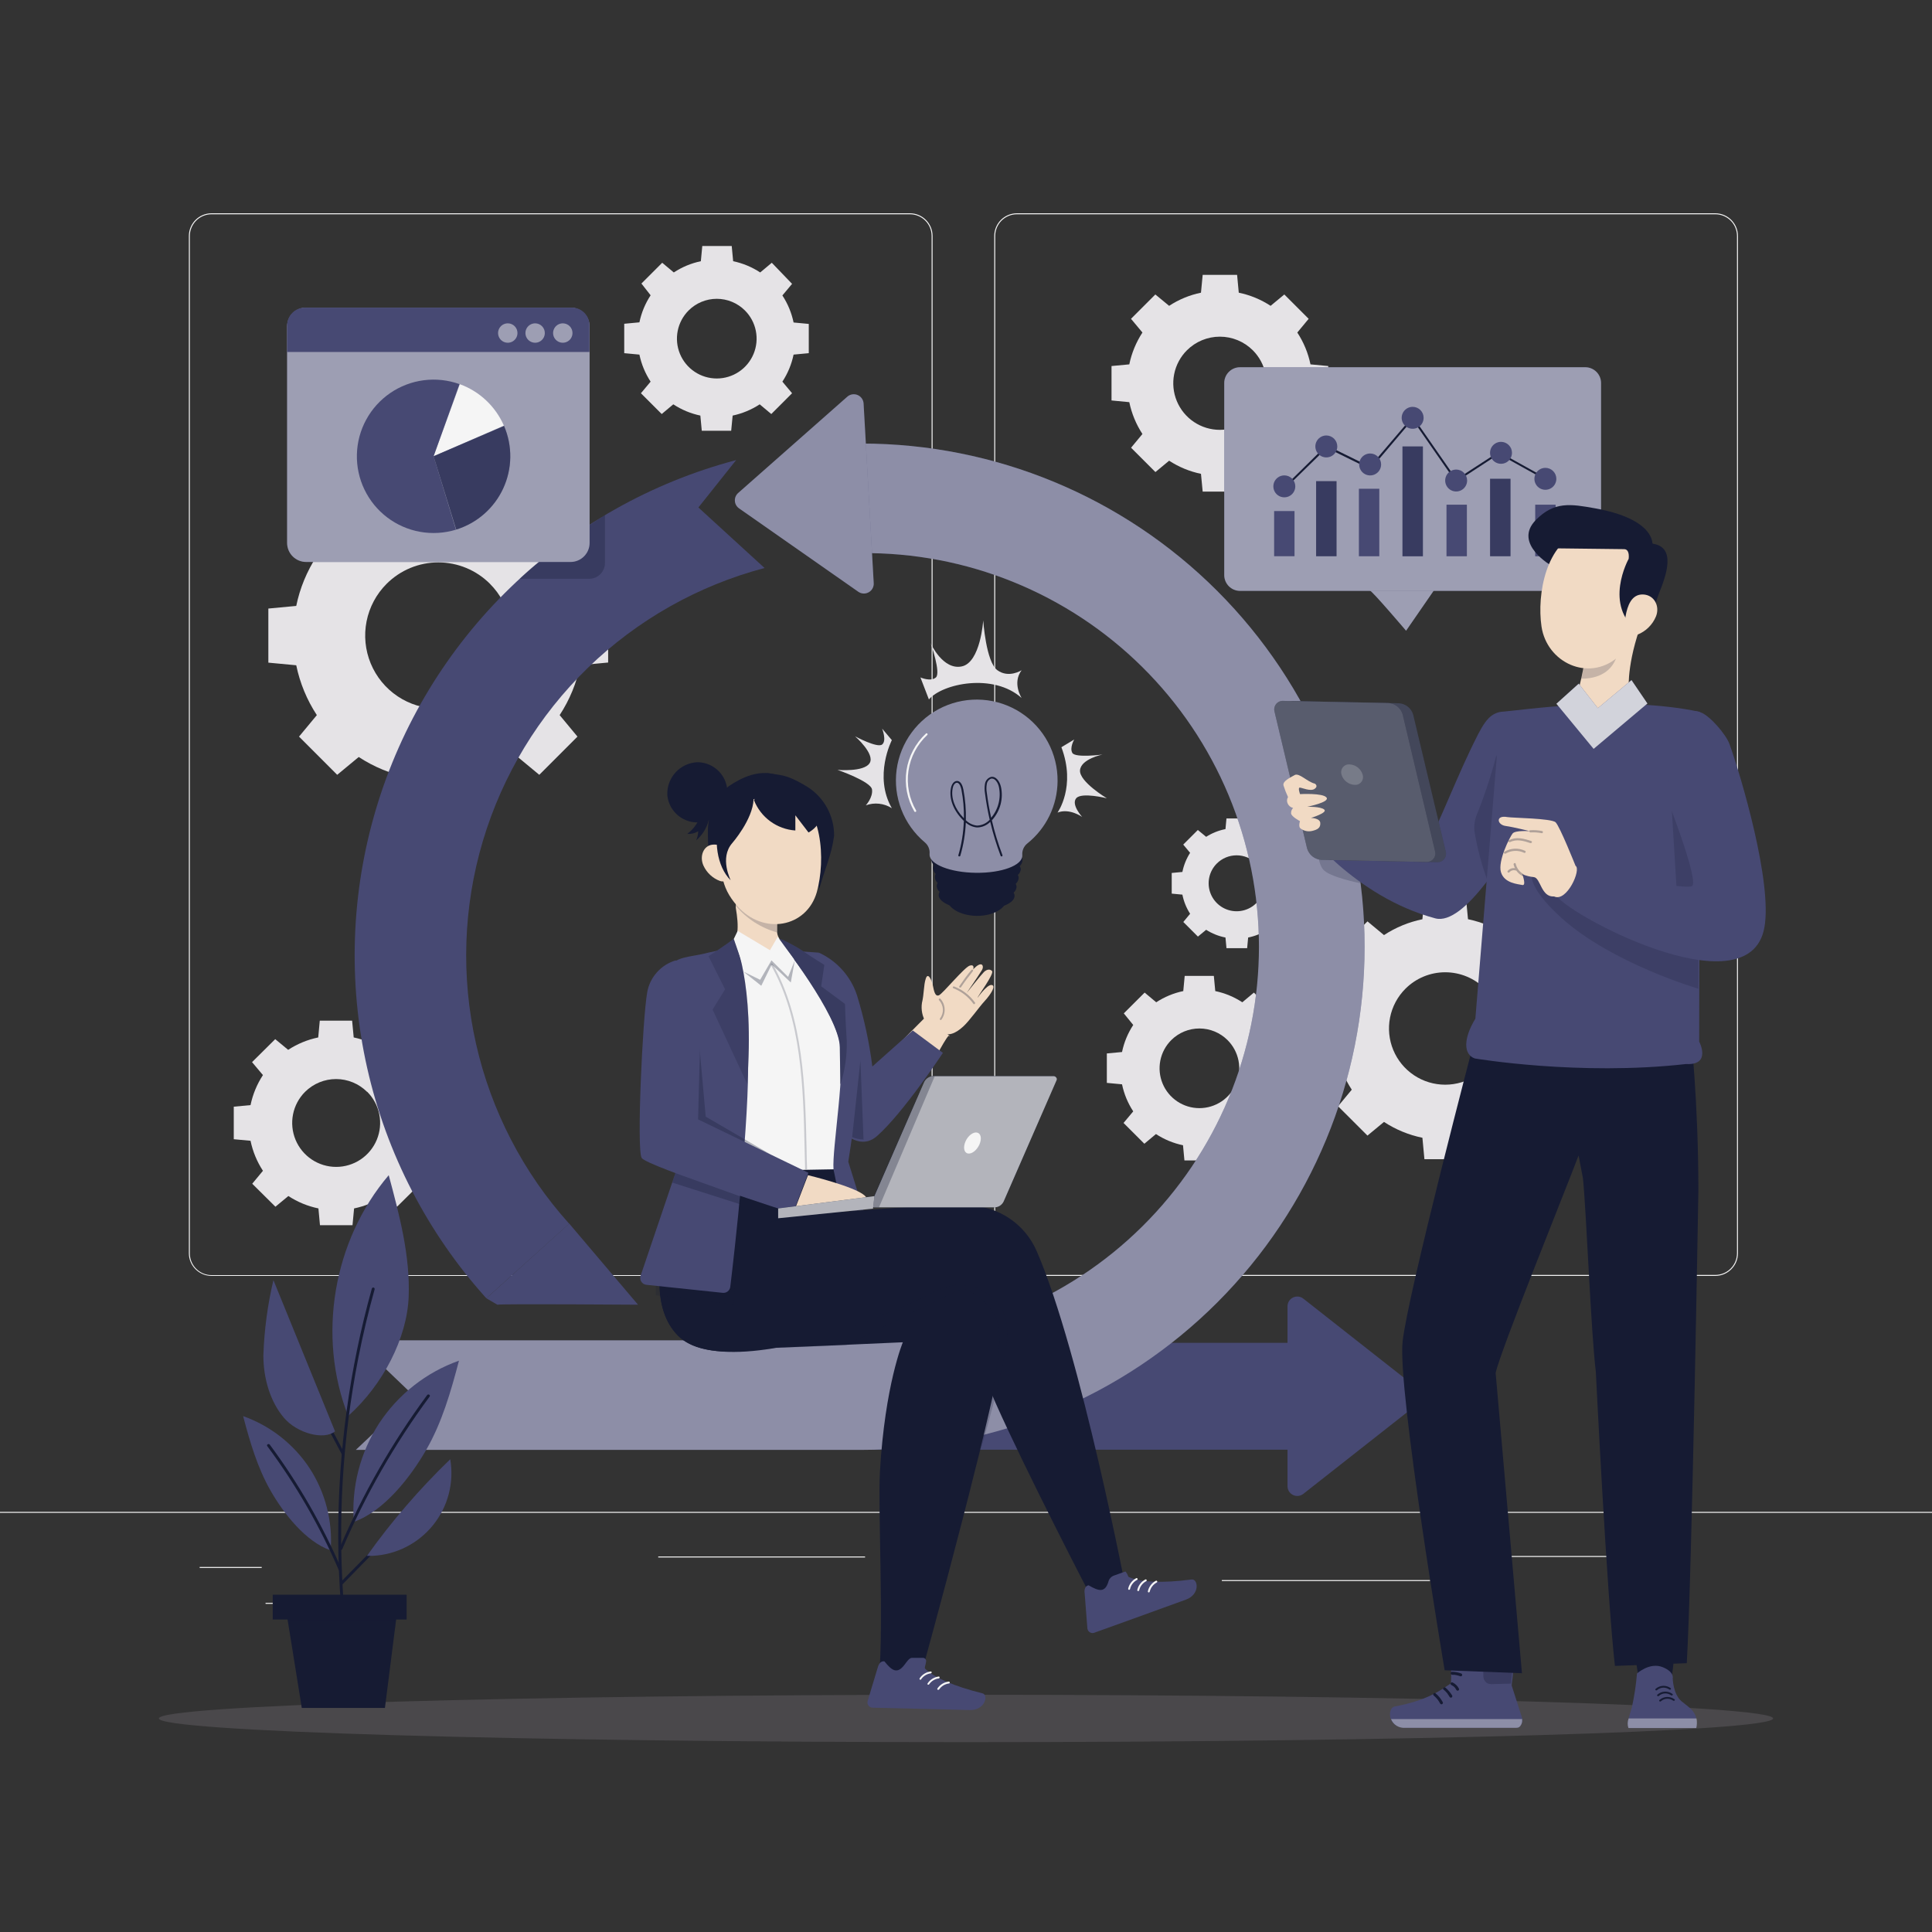 <svg width="800" height="800" viewBox="0 0 800 800" fill="none" xmlns="http://www.w3.org/2000/svg">
<rect x="0" y="0" width="800" height="800" fill="#333333" stroke="none"/>
<g clip-path="url(#clip0_657_19114)">
<path d="M131.197 230.227C127.075 236.517 124.181 243.531 122.669 250.899L111.117 251.987V274.387L122.669 275.475C124.187 282.83 127.08 289.833 131.197 296.115L123.821 305.011L139.629 320.835L148.541 313.459C154.835 317.574 161.848 320.468 169.213 321.987L170.301 333.539H192.701L193.789 321.987C201.132 320.46 208.123 317.567 214.397 313.459L223.309 320.835L239.117 305.011L231.741 296.115C235.863 289.818 238.757 282.799 240.269 275.427L251.821 274.339V251.939L240.269 250.851C238.757 243.483 235.863 236.469 231.741 230.179L239.117 221.267L223.309 205.459L214.397 212.883C208.107 208.756 201.093 205.857 193.725 204.339L192.637 192.803H170.237L169.149 204.339C161.781 205.857 154.767 208.756 148.477 212.883L139.565 205.507L123.757 221.315L131.197 230.227ZM202.893 241.763C207.126 245.997 210.009 251.391 211.176 257.263C212.344 263.135 211.744 269.221 209.452 274.752C207.161 280.283 203.281 285.011 198.303 288.337C193.325 291.663 187.472 293.438 181.485 293.438C175.498 293.438 169.646 291.663 164.668 288.337C159.69 285.011 155.81 280.283 153.518 274.752C151.227 269.221 150.627 263.135 151.794 257.263C152.962 251.391 155.844 245.997 160.077 241.763C162.888 238.947 166.226 236.713 169.9 235.188C173.575 233.664 177.515 232.879 181.493 232.879C185.472 232.879 189.411 233.664 193.086 235.188C196.761 236.713 200.099 238.947 202.909 241.763H202.893Z" fill="#E5E3E6"/>
<path d="M269.408 122.273C267.172 125.682 265.598 129.481 264.768 133.473L258.48 134.065V146.241L264.768 146.833C265.598 150.825 267.172 154.624 269.408 158.033L265.392 162.833L274 171.441L278.8 167.425C282.211 169.661 286.01 171.241 290 172.081L290.592 178.369H302.768L303.376 172.081C307.366 171.238 311.165 169.659 314.576 167.425L319.376 171.441L327.984 162.833L323.968 158.033C326.205 154.624 327.779 150.825 328.608 146.833L334.896 146.241V134.129L328.608 133.537C327.779 129.545 326.205 125.746 323.968 122.337L327.984 117.537L319.584 108.801L314.784 112.817C311.376 110.577 307.577 108.997 303.584 108.161L302.992 101.873H290.8L290.208 108.161C286.215 108.995 282.416 110.574 279.008 112.817L274.208 108.801L265.6 117.409L269.408 122.273ZM308.464 128.561C310.772 130.868 312.343 133.807 312.979 137.007C313.616 140.207 313.289 143.524 312.041 146.538C310.792 149.553 308.678 152.129 305.965 153.942C303.253 155.754 300.063 156.722 296.8 156.722C293.538 156.722 290.348 155.754 287.636 153.942C284.923 152.129 282.809 149.553 281.56 146.538C280.312 143.524 279.985 140.207 280.622 137.007C281.258 133.807 282.829 130.868 285.136 128.561C288.23 125.468 292.426 123.73 296.8 123.73C301.175 123.73 305.371 125.468 308.464 128.561Z" fill="#E5E3E6"/>
<path d="M492.8 353.135C491.252 355.554 490.167 358.239 489.6 361.055L485.184 361.471V370.031L489.6 370.447C490.161 373.263 491.247 375.95 492.8 378.367L489.984 381.775L496.032 387.823L499.44 385.007C501.882 386.566 504.596 387.651 507.44 388.207L507.856 392.623H516.416L516.832 388.207C519.648 387.642 522.334 386.557 524.752 385.007L528.16 387.823L534.208 381.775L531.392 378.367C532.944 375.95 534.03 373.263 534.592 370.447L539.008 370.031V361.471L534.592 361.055C534.027 358.243 532.941 355.563 531.392 353.151L534.208 349.727L528.16 343.679L524.752 346.511C522.337 344.955 519.65 343.869 516.832 343.311L516.416 338.895H507.856L507.44 343.311C504.596 343.866 501.882 344.951 499.44 346.511L496 343.679L489.952 349.727L492.8 353.135ZM520.256 357.567C521.873 359.188 522.974 361.252 523.419 363.498C523.864 365.744 523.633 368.072 522.755 370.188C521.878 372.303 520.393 374.111 518.489 375.382C516.584 376.654 514.346 377.333 512.056 377.333C509.766 377.333 507.527 376.654 505.623 375.382C503.718 374.111 502.233 372.303 501.356 370.188C500.478 368.072 500.247 365.744 500.692 363.498C501.137 361.252 502.238 359.188 503.856 357.567C506.031 355.393 508.98 354.171 512.056 354.171C515.131 354.171 518.08 355.393 520.256 357.567Z" fill="#E5E3E6"/>
<path d="M469.248 424.416C467.01 427.824 465.436 431.624 464.608 435.616L458.32 436.208V448.4L464.608 448.992C465.436 452.984 467.01 456.784 469.248 460.192L465.232 464.992L473.856 473.6L478.656 469.584C482.065 471.82 485.865 473.394 489.856 474.224L490.448 480.512H502.624L503.216 474.224C507.207 473.391 511.006 471.818 514.416 469.584L519.216 473.6L527.824 464.992L523.808 460.192C526.046 456.784 527.62 452.984 528.448 448.992L534.736 448.4V436.208L528.448 435.616C527.62 431.624 526.046 427.824 523.808 424.416L527.824 419.616L519.216 411.008L514.416 415.024C511.006 412.79 507.207 411.216 503.216 410.384L502.624 404.096H490.56L489.968 410.384C485.977 411.213 482.177 412.787 478.768 415.024L473.968 411.008L465.344 419.616L469.248 424.416ZM508.304 430.688C510.614 432.994 512.187 435.933 512.826 439.134C513.464 442.334 513.139 445.652 511.891 448.668C510.643 451.683 508.529 454.261 505.815 456.075C503.102 457.889 499.912 458.857 496.648 458.857C493.385 458.857 490.194 457.889 487.481 456.075C484.768 454.261 482.654 451.683 481.406 448.668C480.158 445.652 479.833 442.334 480.471 439.134C481.109 435.933 482.683 432.994 484.992 430.688C488.087 427.603 492.279 425.871 496.648 425.871C501.018 425.871 505.209 427.603 508.304 430.688Z" fill="#E5E3E6"/>
<path d="M559.741 400.53C556.567 405.368 554.341 410.765 553.181 416.434L544.285 417.266V434.466L553.181 435.314C554.347 440.981 556.572 446.377 559.741 451.218L554.061 458.066L566.237 470.226L573.085 464.562C577.923 467.736 583.32 469.962 588.989 471.122L589.821 480.002H607.021L607.869 471.122C613.536 469.957 618.932 467.731 623.773 464.562L630.621 470.226L642.781 458.066L637.117 451.202C640.286 446.361 642.512 440.965 643.677 435.298L652.557 434.45V417.266L643.677 416.434C642.518 410.765 640.291 405.368 637.117 400.53L642.781 393.666L630.621 381.506L623.773 387.202C618.93 384.035 613.535 381.804 607.869 380.626L607.021 371.746H589.821L588.989 380.642C583.32 381.802 577.923 384.028 573.085 387.202L566.237 381.522L554.061 393.682L559.741 400.53ZM614.893 409.41C618.148 412.666 620.365 416.814 621.262 421.33C622.16 425.846 621.699 430.526 619.936 434.78C618.174 439.033 615.19 442.668 611.362 445.226C607.534 447.784 603.033 449.149 598.429 449.149C593.825 449.149 589.324 447.784 585.496 445.226C581.668 442.668 578.684 439.033 576.922 434.78C575.16 430.526 574.698 425.846 575.596 421.33C576.494 416.814 578.71 412.666 581.965 409.41C586.333 405.047 592.255 402.596 598.429 402.596C604.603 402.596 610.525 405.047 614.893 409.41Z" fill="#E5E3E6"/>
<path d="M473.058 137.694C470.433 141.709 468.588 146.181 467.618 150.878L460.258 151.566V165.822L467.618 166.526C468.588 171.223 470.433 175.696 473.058 179.71L468.354 185.39L478.434 195.47L484.114 190.766C488.13 193.387 492.602 195.232 497.298 196.206L498.002 203.566H512.258L512.946 196.206C517.643 195.236 522.116 193.391 526.13 190.766L531.81 195.47L541.89 185.39L537.202 179.71C539.827 175.696 541.672 171.223 542.642 166.526L550.002 165.822V151.566L542.642 150.878C541.673 146.178 539.822 141.704 537.186 137.694L541.89 132.014L531.81 121.934L526.13 126.638C522.119 124.007 517.645 122.161 512.946 121.198L512.258 113.822H498.002L497.298 121.198C492.599 122.164 488.126 124.01 484.114 126.638L478.402 121.934L468.322 132.014L473.058 137.694ZM518.77 145.054C521.467 147.753 523.304 151.192 524.048 154.934C524.792 158.677 524.409 162.556 522.948 166.082C521.487 169.607 519.014 172.62 515.841 174.74C512.668 176.859 508.938 177.991 505.122 177.991C501.306 177.991 497.576 176.859 494.403 174.74C491.23 172.62 488.756 169.607 487.296 166.082C485.835 162.556 485.452 158.677 486.196 154.934C486.94 151.192 488.776 147.753 491.474 145.054C495.095 141.437 500.004 139.406 505.122 139.406C510.24 139.406 515.149 141.437 518.77 145.054Z" fill="#E5E3E6"/>
<path d="M108.877 445.167C106.399 448.951 104.657 453.169 103.741 457.599L96.797 458.255V471.727L103.741 472.367C104.659 476.796 106.401 481.013 108.877 484.799L104.445 490.159L114.045 499.679L119.405 495.247C123.195 497.724 127.418 499.467 131.853 500.383L132.493 507.327H145.965L146.621 500.383C151.051 499.467 155.268 497.724 159.053 495.247L164.413 499.679L174.013 490.159L169.421 484.799C171.899 481.008 173.641 476.785 174.557 472.351L181.501 471.711V458.239L174.557 457.599C173.641 453.169 171.898 448.951 169.421 445.167L173.853 439.807L164.253 430.287L158.893 434.719C155.108 432.241 150.891 430.499 146.461 429.583L145.805 422.639H132.413L131.773 429.583C127.338 430.499 123.115 432.241 119.325 434.719L113.965 430.287L104.365 439.807L108.877 445.167ZM152.077 452.111C154.622 454.658 156.355 457.902 157.056 461.434C157.757 464.965 157.396 468.626 156.018 471.952C154.639 475.278 152.305 478.121 149.311 480.121C146.317 482.121 142.797 483.189 139.197 483.189C135.596 483.189 132.077 482.121 129.083 480.121C126.089 478.121 123.755 475.278 122.376 471.952C120.998 468.626 120.636 464.965 121.338 461.434C122.039 457.902 123.772 454.658 126.317 452.111C129.729 448.717 134.345 446.813 139.157 446.813C143.969 446.813 148.585 448.717 151.997 452.111H152.077Z" fill="#E5E3E6"/>
<path d="M710.271 528.32H421.071C418.586 528.316 416.204 527.327 414.446 525.569C412.689 523.812 411.7 521.43 411.695 518.944V97.696C411.7 95.211 412.689 92.829 414.446 91.071C416.204 89.314 418.586 88.325 421.071 88.32H710.271C712.757 88.325 715.139 89.314 716.896 91.071C718.654 92.829 719.643 95.211 719.647 97.696V518.944C719.643 521.43 718.654 523.812 716.896 525.569C715.139 527.327 712.757 528.316 710.271 528.32ZM421.071 88.72C418.692 88.725 416.411 89.672 414.729 91.354C413.047 93.036 412.1 95.317 412.095 97.696V518.944C412.1 521.324 413.047 523.604 414.729 525.287C416.411 526.969 418.692 527.916 421.071 527.92H710.271C712.652 527.92 714.935 526.975 716.618 525.291C718.302 523.608 719.247 521.325 719.247 518.944V97.696C719.247 95.316 718.302 93.033 716.618 91.349C714.935 89.666 712.652 88.72 710.271 88.72H421.071Z" fill="#F5F5F5"/>
<path d="M376.783 528.32H87.599C85.111 528.32 82.724 527.333 80.963 525.575C79.203 523.817 78.211 521.432 78.207 518.944V97.696C78.211 95.208 79.203 92.823 80.963 91.066C82.724 89.308 85.111 88.32 87.599 88.32H376.783C379.27 88.32 381.655 89.308 383.413 91.067C385.171 92.825 386.159 95.21 386.159 97.696V518.944C386.159 521.431 385.171 523.816 383.413 525.574C381.655 527.333 379.27 528.32 376.783 528.32ZM87.599 88.72C85.217 88.72 82.932 89.665 81.246 91.348C79.561 93.031 78.611 95.314 78.607 97.696V518.944C78.599 520.131 78.825 521.307 79.273 522.405C79.721 523.503 80.382 524.502 81.218 525.344C82.054 526.186 83.048 526.854 84.143 527.31C85.238 527.766 86.413 528 87.599 528H376.783C377.962 528 379.129 527.768 380.218 527.317C381.307 526.866 382.297 526.205 383.13 525.371C383.964 524.538 384.625 523.548 385.076 522.459C385.527 521.37 385.759 520.203 385.759 519.024V97.696C385.759 96.518 385.527 95.35 385.076 94.261C384.625 93.172 383.964 92.183 383.13 91.349C382.297 90.516 381.307 89.855 380.218 89.404C379.129 88.953 377.962 88.72 376.783 88.72H87.599Z" fill="#F5F5F5"/>
<path d="M800 626.033H0V626.433H800V626.033Z" fill="#F5F5F5"/>
<path d="M108.368 648.85H82.672V649.25H108.368V648.85Z" fill="#F5F5F5"/>
<path d="M358.207 644.512H272.559V644.912H358.207V644.512Z" fill="#F5F5F5"/>
<path d="M167.965 663.711H109.965V664.111H167.965V663.711Z" fill="#F5F5F5"/>
<path d="M674.463 644.305H605.359V644.705H674.463V644.305Z" fill="#F5F5F5"/>
<path d="M698.847 644.305H688.719V644.705H698.847V644.305Z" fill="#F5F5F5"/>
<path d="M592.162 654.275H505.938V654.675H592.162V654.275Z" fill="#F5F5F5"/>
<path d="M734.205 711.566C734.205 716.99 584.573 721.39 399.997 721.39C215.421 721.39 65.789 716.99 65.789 711.566C65.789 706.142 215.421 701.758 399.997 701.758C584.573 701.758 734.205 706.158 734.205 711.566Z" fill="#A69CAC" fill-opacity="0.2"/>
<path d="M416.88 372.02C416.88 376.084 411.232 379.332 404.368 379.236C397.504 379.14 391.984 375.796 392.032 371.732C392.08 367.668 397.68 364.42 404.528 364.532C411.376 364.644 416.928 368.004 416.88 372.02Z" fill="#161B33"/>
<path d="M422.254 358.629C422.925 357.983 423.33 357.11 423.39 356.181C423.39 352.197 415.006 348.869 404.558 348.757C394.11 348.645 385.598 351.781 385.598 355.749C385.631 356.671 386.014 357.547 386.67 358.197C386.476 358.574 386.367 358.989 386.35 359.413C386.383 360.342 386.779 361.221 387.454 361.861C387.233 362.252 387.112 362.692 387.102 363.141C387.117 363.606 387.228 364.063 387.426 364.483C387.624 364.904 387.905 365.28 388.254 365.589C388.004 365.982 387.866 366.435 387.854 366.901C387.884 367.359 388.01 367.806 388.222 368.214C388.434 368.621 388.728 368.981 389.086 369.269C388.831 369.666 388.687 370.125 388.67 370.597C388.67 373.909 395.63 376.709 404.318 376.773C413.006 376.837 420.078 374.341 420.11 370.965C420.108 370.488 419.969 370.021 419.71 369.621C420.067 369.336 420.361 368.979 420.573 368.574C420.785 368.169 420.911 367.725 420.942 367.269C420.931 366.81 420.81 366.36 420.59 365.957C421.291 365.358 421.728 364.507 421.806 363.589C421.808 363.13 421.692 362.678 421.47 362.277C422.175 361.68 422.618 360.829 422.702 359.909C422.645 359.455 422.493 359.019 422.254 358.629Z" fill="#161B33"/>
<path d="M437.919 323.475C437.973 317.833 436.6 312.269 433.928 307.3C431.255 302.33 427.37 298.117 422.633 295.052C417.896 291.987 412.461 290.169 406.833 289.767C401.205 289.365 395.567 290.392 390.443 292.753C385.318 295.114 380.873 298.732 377.522 303.271C374.17 307.81 372.021 313.122 371.272 318.715C370.524 324.307 371.202 329.998 373.242 335.258C375.282 340.519 378.619 345.178 382.943 348.803C383.639 349.381 384.183 350.12 384.526 350.957C384.869 351.794 385.001 352.703 384.911 353.603V353.875C384.911 357.907 393.455 361.283 404.111 361.411C414.767 361.539 423.311 358.355 423.311 354.307V354.051C423.238 353.14 423.392 352.226 423.757 351.388C424.123 350.551 424.69 349.817 425.407 349.251C429.276 346.153 432.406 342.232 434.57 337.774C436.734 333.315 437.878 328.431 437.919 323.475Z" fill="#8D8EA7"/>
<path d="M378.943 336.21C378.876 336.208 378.81 336.189 378.751 336.156C378.693 336.122 378.643 336.075 378.607 336.018C375.627 330.893 374.478 324.906 375.351 319.041C376.223 313.176 379.064 307.783 383.407 303.746C383.486 303.672 383.59 303.632 383.698 303.635C383.806 303.638 383.909 303.684 383.983 303.762C384.057 303.841 384.097 303.946 384.094 304.054C384.091 304.162 384.046 304.264 383.967 304.338C379.764 308.252 377.017 313.479 376.176 319.16C375.336 324.841 376.453 330.639 379.343 335.602C379.396 335.696 379.411 335.807 379.384 335.911C379.357 336.016 379.291 336.106 379.199 336.162C379.12 336.203 379.031 336.22 378.943 336.21Z" fill="#F5F5F5"/>
<path d="M388.992 369.348C398.77 373.338 409.697 373.469 419.568 369.716C414.735 371.817 409.511 372.871 404.241 372.808C398.971 372.744 393.774 371.565 388.992 369.348Z" fill="#161B33"/>
<path d="M388.797 365.764C398.576 369.746 409.501 369.877 419.373 366.132C414.537 368.225 409.314 369.275 404.046 369.211C398.777 369.148 393.581 367.973 388.797 365.764Z" fill="#161B33"/>
<path d="M388.543 362.162C398.321 366.152 409.248 366.284 419.119 362.53C414.286 364.632 409.062 365.686 403.792 365.622C398.521 365.559 393.324 364.38 388.543 362.162Z" fill="#161B33"/>
<path d="M397.219 354.628H397.107C397.005 354.598 396.919 354.529 396.868 354.436C396.817 354.343 396.805 354.234 396.835 354.132C398.183 349.51 398.946 344.736 399.107 339.924L398.403 339.204C394.675 335.332 392.947 330.548 393.747 326.404C394.035 324.804 394.947 323.38 396.291 323.38C397.987 323.38 398.659 325.62 398.915 326.932C399.711 331.118 400.054 335.377 399.939 339.636C401.175 340.883 402.801 341.668 404.547 341.86C405.541 341.83 406.519 341.6 407.423 341.185C408.328 340.77 409.139 340.178 409.811 339.444C408.979 335.828 408.339 332.148 407.859 328.436C407.643 327.16 407.643 325.856 407.859 324.58C407.961 323.922 408.244 323.306 408.676 322.8C409.108 322.294 409.673 321.919 410.307 321.716C412.323 321.284 413.907 323.428 414.467 325.78C414.997 328.197 414.945 330.706 414.313 333.099C413.682 335.492 412.489 337.7 410.835 339.54L410.707 339.684C411.839 344.578 413.304 349.389 415.091 354.084C415.129 354.184 415.126 354.294 415.082 354.392C415.039 354.49 414.958 354.566 414.859 354.604C414.759 354.642 414.648 354.639 414.551 354.596C414.453 354.552 414.377 354.472 414.339 354.372C412.601 349.782 411.164 345.084 410.035 340.308C409.317 341.045 408.458 341.63 407.51 342.028C406.562 342.427 405.543 342.631 404.515 342.628C402.808 342.466 401.198 341.759 399.923 340.612C399.717 345.274 398.949 349.894 397.635 354.372C397.603 354.455 397.546 354.525 397.47 354.571C397.395 354.617 397.307 354.637 397.219 354.628ZM396.227 324.116C395.331 324.116 394.627 325.348 394.467 326.5C393.715 330.388 395.379 334.916 398.915 338.596L399.139 338.82C399.205 334.864 398.862 330.913 398.115 327.028C397.987 326.356 397.459 324.148 396.259 324.116H396.227ZM410.771 322.388H410.451C409.967 322.565 409.541 322.87 409.217 323.27C408.893 323.67 408.683 324.15 408.611 324.66C408.403 325.84 408.403 327.048 408.611 328.228C409.059 331.737 409.661 335.204 410.419 338.628C411.893 336.88 412.948 334.817 413.503 332.599C414.057 330.38 414.097 328.064 413.619 325.828C413.235 324.116 412.099 322.388 410.771 322.388Z" fill="#161B33"/>
<path d="M381.133 280.515C381.133 280.515 385.373 282.419 387.533 280.515C389.693 278.611 385.421 266.467 385.421 266.467C385.421 266.467 390.413 277.555 398.221 275.955C406.029 274.355 407.133 256.883 407.133 256.883C407.133 256.883 408.253 274.083 412.989 277.523C417.725 280.963 423.037 277.523 423.037 277.523C419.021 282.819 423.037 289.027 423.037 289.027C411.373 278.579 390.269 283.011 384.637 289.619L381.133 280.515ZM365.277 301.715C365.277 301.715 367.261 306.675 365.277 308.275C363.293 309.875 354.077 304.899 354.077 304.899C354.077 304.899 362.461 312.227 360.093 316.003C357.725 319.779 346.797 318.787 346.797 318.787C346.797 318.787 360.653 323.587 361.085 326.915C361.517 330.243 358.509 333.475 358.509 333.475C360.276 332.83 362.169 332.601 364.039 332.807C365.91 333.012 367.707 333.646 369.293 334.659C361.629 321.347 369.293 306.467 369.293 306.467L365.277 301.715ZM448.109 338.275C448.109 338.275 443.437 333.187 445.629 330.547C447.821 327.907 458.317 330.547 458.317 330.547C458.317 330.547 446.813 323.651 447.213 318.947C447.613 314.243 456.525 312.435 456.525 312.435C456.525 312.435 445.245 313.923 444.029 311.763C442.813 309.603 444.813 306.211 444.813 306.211L439.501 309.411C445.661 325.715 437.901 336.467 437.901 336.467C442.877 334.531 448.109 338.275 448.109 338.275Z" fill="#E5E3E6"/>
<path d="M567.188 244.479C568.196 244.671 582.228 261.167 582.228 261.167L594.276 243.711L567.188 244.479Z" fill="#474973"/>
<path opacity="0.5" d="M567.188 244.479C568.196 244.671 582.228 261.167 582.228 261.167L594.276 243.711L567.188 244.479Z" fill="#F5F5F5"/>
<path d="M656.418 152.064H513.474C509.86 152.064 506.93 154.994 506.93 158.608V238.128C506.93 241.743 509.86 244.672 513.474 244.672H656.418C660.032 244.672 662.962 241.743 662.962 238.128V158.608C662.962 154.994 660.032 152.064 656.418 152.064Z" fill="#474973"/>
<path opacity="0.5" d="M656.418 152.064H513.474C509.86 152.064 506.93 154.994 506.93 158.608V238.128C506.93 241.743 509.86 244.672 513.474 244.672H656.418C660.032 244.672 662.962 241.743 662.962 238.128V158.608C662.962 154.994 660.032 152.064 656.418 152.064Z" fill="#F5F5F5"/>
<path d="M530.657 203.794L530.129 203.202C530.785 202.61 548.865 184.754 549.057 184.578L549.249 184.37L567.249 193.234L584.993 172.434L585.281 172.866L603.073 198.466L620.321 187.266L620.753 187.938L602.865 199.602L584.913 173.762L567.457 194.322L549.409 185.442C547.313 187.426 531.313 203.202 530.657 203.794Z" fill="#161B33"/>
<path d="M536.034 211.619H527.586V230.323H536.034V211.619Z" fill="#474973"/>
<path d="M553.425 199.248H544.977V230.32H553.425V199.248Z" fill="#474973"/>
<path d="M571.139 202.383H562.691V230.335H571.139V202.383Z" fill="#474973"/>
<path d="M589.186 184.865H580.738V230.337H589.186V184.865Z" fill="#474973"/>
<path d="M607.409 208.979H598.961V230.339H607.409V208.979Z" fill="#474973"/>
<path d="M536.354 201.376C536.357 202.275 536.093 203.155 535.596 203.905C535.098 204.654 534.39 205.239 533.56 205.585C532.73 205.932 531.815 206.024 530.933 205.85C530.05 205.677 529.239 205.245 528.602 204.61C527.965 203.976 527.531 203.166 527.354 202.284C527.177 201.402 527.267 200.488 527.61 199.656C527.953 198.825 528.536 198.115 529.283 197.615C530.031 197.115 530.91 196.848 531.81 196.848C533.012 196.848 534.165 197.324 535.017 198.173C535.869 199.022 536.349 200.173 536.354 201.376Z" fill="#474973"/>
<path d="M553.744 184.864C553.744 185.763 553.478 186.642 552.978 187.389C552.479 188.136 551.769 188.719 550.939 189.062C550.109 189.406 549.195 189.496 548.314 189.321C547.432 189.146 546.623 188.713 545.987 188.077C545.352 187.442 544.919 186.632 544.744 185.751C544.568 184.869 544.658 183.956 545.002 183.125C545.346 182.295 545.928 181.585 546.676 181.086C547.423 180.587 548.302 180.32 549.2 180.32C550.405 180.32 551.561 180.799 552.413 181.651C553.266 182.503 553.744 183.659 553.744 184.864Z" fill="#474973"/>
<path d="M571.893 192.305C571.896 193.205 571.632 194.085 571.135 194.834C570.637 195.584 569.929 196.168 569.099 196.515C568.269 196.861 567.354 196.953 566.472 196.78C565.589 196.606 564.778 196.175 564.141 195.54C563.504 194.905 563.07 194.096 562.893 193.214C562.717 192.332 562.806 191.417 563.149 190.586C563.492 189.755 564.075 189.044 564.822 188.544C565.57 188.044 566.449 187.777 567.349 187.777C568.551 187.777 569.704 188.254 570.556 189.103C571.408 189.951 571.888 191.103 571.893 192.305Z" fill="#474973"/>
<path d="M589.49 173.009C589.49 173.908 589.223 174.787 588.723 175.535C588.223 176.283 587.513 176.865 586.682 177.208C585.85 177.552 584.936 177.641 584.054 177.464C583.172 177.288 582.362 176.853 581.728 176.216C581.093 175.579 580.661 174.768 580.488 173.886C580.314 173.003 580.406 172.089 580.753 171.259C581.099 170.429 581.684 169.72 582.434 169.223C583.183 168.726 584.063 168.462 584.962 168.465C586.165 168.469 587.316 168.95 588.165 169.801C589.014 170.653 589.49 171.806 589.49 173.009Z" fill="#474973"/>
<path d="M607.506 198.96C607.509 199.859 607.245 200.739 606.748 201.489C606.251 202.238 605.542 202.823 604.712 203.169C603.882 203.516 602.968 203.608 602.085 203.434C601.203 203.261 600.392 202.829 599.755 202.194C599.117 201.56 598.683 200.75 598.506 199.868C598.33 198.986 598.419 198.072 598.762 197.24C599.106 196.409 599.688 195.699 600.436 195.199C601.183 194.699 602.063 194.432 602.962 194.432C604.164 194.432 605.318 194.908 606.169 195.757C607.021 196.606 607.502 197.757 607.506 198.96Z" fill="#474973"/>
<path d="M625.46 198.256H617.012V230.32H625.46V198.256Z" fill="#474973"/>
<path opacity="0.3" d="M553.425 199.248H544.977V230.32H553.425V199.248Z" fill="#161B33"/>
<path opacity="0.3" d="M589.186 184.865H580.738V230.337H589.186V184.865Z" fill="#161B33"/>
<path opacity="0.3" d="M625.46 198.256H617.012V230.32H625.46V198.256Z" fill="#161B33"/>
<path d="M644.147 208.979H635.699V230.339H644.147V208.979Z" fill="#474973"/>
<path d="M639.716 198.608L620.34 187.856L620.724 187.152L640.1 197.904L639.716 198.608Z" fill="#161B33"/>
<path d="M626.08 187.505C626.08 188.404 625.814 189.282 625.314 190.029C624.815 190.777 624.105 191.359 623.275 191.703C622.445 192.047 621.531 192.137 620.65 191.962C619.768 191.786 618.959 191.354 618.323 190.718C617.688 190.083 617.255 189.273 617.079 188.391C616.904 187.51 616.994 186.596 617.338 185.766C617.682 184.936 618.264 184.226 619.012 183.727C619.759 183.227 620.637 182.961 621.536 182.961C622.741 182.961 623.897 183.44 624.749 184.292C625.601 185.144 626.08 186.3 626.08 187.505Z" fill="#474973"/>
<path d="M644.451 198.255C644.454 199.154 644.191 200.034 643.693 200.783C643.196 201.533 642.487 202.118 641.657 202.464C640.827 202.81 639.913 202.903 639.031 202.729C638.148 202.556 637.337 202.124 636.7 201.489C636.063 200.854 635.628 200.045 635.452 199.163C635.275 198.281 635.364 197.367 635.708 196.535C636.051 195.704 636.633 194.993 637.381 194.493C638.129 193.993 639.008 193.727 639.907 193.727C641.11 193.727 642.263 194.203 643.115 195.052C643.966 195.901 644.447 197.052 644.451 198.255Z" fill="#474973"/>
<path d="M533.129 615.389V540.941C533.124 540.178 533.335 539.429 533.737 538.781C534.139 538.133 534.717 537.611 535.402 537.277C536.088 536.943 536.854 536.809 537.613 536.891C538.371 536.973 539.091 537.268 539.689 537.741L587.017 574.957C587.503 575.337 587.895 575.823 588.165 576.377C588.435 576.932 588.576 577.54 588.576 578.157C588.576 578.774 588.435 579.382 588.165 579.937C587.895 580.491 587.503 580.977 587.017 581.357L539.689 618.573C539.092 619.045 538.373 619.34 537.616 619.423C536.859 619.505 536.094 619.373 535.409 619.04C534.724 618.708 534.147 618.189 533.744 617.543C533.34 616.897 533.127 616.15 533.129 615.389Z" fill="#474973"/>
<path d="M540.794 556.031H317.578V600.287H540.794V556.031Z" fill="#474973"/>
<path d="M356.699 600.366H147.355L171.195 577.822L147.355 555.006H356.699C378.239 555.22 399.607 551.161 419.568 543.066C439.529 534.971 457.688 523 472.995 507.844C488.301 492.689 500.452 474.649 508.744 454.769C517.037 434.889 521.306 413.562 521.306 392.022C521.306 370.482 517.037 349.155 508.744 329.275C500.452 309.395 488.301 291.355 472.995 276.2C457.688 261.044 439.529 249.073 419.568 240.978C399.607 232.883 378.239 228.825 356.699 229.038V183.662C411.958 183.662 464.953 205.613 504.027 244.687C543.1 283.761 565.051 336.756 565.051 392.014C565.051 447.273 543.1 500.268 504.027 539.341C464.953 578.415 411.958 600.366 356.699 600.366Z" fill="#474973"/>
<g opacity="0.4">
<path d="M356.699 600.366H147.355L171.195 577.822L147.355 555.006H356.699C378.239 555.22 399.607 551.161 419.568 543.066C439.529 534.971 457.688 523 472.995 507.844C488.301 492.689 500.452 474.649 508.744 454.769C517.037 434.889 521.306 413.562 521.306 392.022C521.306 370.482 517.037 349.155 508.744 329.275C500.452 309.395 488.301 291.355 472.995 276.2C457.688 261.044 439.529 249.073 419.568 240.978C399.607 232.883 378.239 228.825 356.699 229.038V183.662C411.958 183.662 464.953 205.613 504.027 244.687C543.1 283.761 565.051 336.756 565.051 392.014C565.051 447.273 543.1 500.268 504.027 539.341C464.953 578.415 411.958 600.366 356.699 600.366Z" fill="#F5F5F5"/>
</g>
<path d="M201.385 537.596C177.044 510.578 160.056 477.756 152.054 442.282C144.053 406.807 145.305 369.871 155.691 335.02C166.078 300.169 185.249 268.573 211.365 243.267C237.481 217.96 269.665 199.792 304.825 190.508L289.193 210.14L316.585 235.196C289.083 242.464 263.911 256.679 243.485 276.478C223.059 296.276 208.066 320.993 199.943 348.255C191.821 375.517 190.843 404.409 197.102 432.158C203.362 459.907 216.65 485.581 235.689 506.716L201.385 537.596Z" fill="#474973"/>
<path d="M205.947 540.254C207.659 539.822 264.187 540.254 264.187 540.254L235.691 506.654L201.387 537.598L205.947 540.254Z" fill="#474973"/>
<path d="M357.596 167.134L361.788 241.454C361.835 242.218 361.664 242.98 361.297 243.652C360.929 244.324 360.379 244.878 359.71 245.251C359.041 245.624 358.281 245.8 357.516 245.76C356.751 245.719 356.014 245.463 355.388 245.022L306.044 210.51C305.534 210.159 305.111 209.696 304.808 209.156C304.504 208.616 304.329 208.014 304.295 207.396C304.261 206.778 304.369 206.16 304.612 205.591C304.854 205.021 305.223 204.514 305.692 204.11L350.828 164.286C351.401 163.773 352.108 163.434 352.866 163.307C353.625 163.181 354.404 163.272 355.112 163.57C355.821 163.868 356.43 164.361 356.87 164.992C357.31 165.623 357.561 166.366 357.596 167.134Z" fill="#474973"/>
<path opacity="0.4" d="M357.596 167.134L361.788 241.454C361.835 242.218 361.664 242.98 361.297 243.652C360.929 244.324 360.379 244.878 359.71 245.251C359.041 245.624 358.281 245.8 357.516 245.76C356.751 245.719 356.014 245.463 355.388 245.022L306.044 210.51C305.534 210.159 305.111 209.696 304.808 209.156C304.504 208.616 304.329 208.014 304.295 207.396C304.261 206.778 304.369 206.16 304.612 205.591C304.854 205.021 305.223 204.514 305.692 204.11L350.828 164.286C351.401 163.773 352.108 163.434 352.866 163.307C353.625 163.181 354.404 163.272 355.112 163.57C355.821 163.868 356.43 164.361 356.87 164.992C357.31 165.623 357.561 166.366 357.596 167.134Z" fill="#F5F5F5"/>
<path d="M334.298 325.803C337.716 327.955 340.528 330.943 342.469 334.485C344.409 338.026 345.413 342.005 345.386 346.043C344.314 354.219 341.466 360.011 339.258 367.963L317.578 320.107C322.65 321.099 324.922 320.075 334.298 325.803Z" fill="#161B33"/>
<path d="M323.421 321.597C314.925 317.645 306.589 322.317 301.741 325.549C299.108 327.779 296.978 330.542 295.492 333.656C294.005 336.77 293.196 340.164 293.117 343.613C293.117 350.125 293.117 358.013 297.069 361.421C298.164 362.393 299.449 363.127 300.843 363.576C302.237 364.025 303.709 364.18 305.165 364.029L337.405 334.285C333.896 328.938 329.084 324.571 323.421 321.597Z" fill="#161B33"/>
<path d="M323.978 409.709C321.498 412.269 319.178 411.405 315.978 410.061C296.298 402.973 302.122 393.469 302.122 393.469C305.866 389.085 306.026 383.869 304.666 375.869C304.642 375.64 304.642 375.409 304.666 375.181C304.678 374.112 305.019 373.073 305.642 372.205C306.435 371.051 307.653 370.259 309.03 370.001C310.406 369.743 311.828 370.041 312.986 370.829L321.802 373.357C321.802 373.469 321.802 373.597 321.882 373.725C321.882 378.109 321.77 381.501 321.802 384.157C321.825 384.482 321.825 384.808 321.802 385.133C321.833 385.463 321.833 385.795 321.802 386.125C322.01 389.773 328.202 395.149 330.714 396.413C332.218 397.277 332.378 401.085 323.978 409.709Z" fill="#F1DAC4"/>
<path opacity="0.2" d="M321.689 373.312C321.699 373.443 321.726 373.572 321.769 373.696C321.769 378.08 321.673 381.472 321.769 384.128C321.745 384.452 321.745 384.779 321.769 385.104C321.769 385.44 321.769 385.792 321.897 386.128C315.205 384.299 309.232 380.47 304.777 375.152C304.782 374.099 305.093 373.07 305.673 372.192C306.454 371.03 307.664 370.224 309.037 369.951C310.41 369.678 311.835 369.96 313.001 370.736L321.689 373.312Z" fill="#161B33"/>
<path d="M297.944 345.503C298.28 360.575 298.088 366.927 305.256 375.119C316.04 387.407 334.056 384.127 338.248 369.343C341.88 356.031 340.792 333.663 326.584 326.735C312.376 319.807 297.592 330.415 297.944 345.503Z" fill="#F1DAC4"/>
<path d="M291.274 358.398C291.939 359.865 292.888 361.186 294.066 362.284C295.244 363.383 296.628 364.237 298.138 364.798C302.058 366.142 304.666 359.87 303.642 355.742C303.149 353.883 302.011 352.26 300.431 351.163C298.851 350.067 296.932 349.569 295.018 349.758C291.194 350.174 289.594 354.686 291.274 358.398Z" fill="#F1DAC4"/>
<path d="M328.504 352.127C329.594 355.463 331.02 358.679 332.76 361.727C332.853 361.881 332.909 362.055 332.924 362.234C332.938 362.414 332.911 362.594 332.845 362.762C332.778 362.929 332.674 363.079 332.54 363.199C332.406 363.319 332.246 363.407 332.072 363.455C330.715 363.755 329.301 363.666 327.992 363.199L328.504 352.127Z" fill="#F1DAC4"/>
<path d="M303.159 349.167C303.159 349.167 311.767 339.327 312.039 330.927C312.039 330.927 342.839 324.079 340.007 350.671C340.007 350.671 346.663 327.679 321.495 323.919C296.327 320.159 291.095 353.039 302.535 364.495C302.583 364.383 297.831 355.343 303.159 349.167Z" fill="#161B33"/>
<path d="M276.314 329.151C276.522 331.562 277.427 333.86 278.919 335.765C280.411 337.669 282.425 339.099 284.716 339.878C287.006 340.658 289.474 340.754 291.818 340.155C294.162 339.556 296.282 338.287 297.917 336.504C299.553 334.721 300.634 332.501 301.029 330.114C301.424 327.727 301.115 325.276 300.141 323.061C299.167 320.847 297.57 318.963 295.543 317.641C293.517 316.319 291.15 315.615 288.73 315.615C285.295 315.781 282.064 317.296 279.739 319.831C277.414 322.365 276.184 325.715 276.314 329.151Z" fill="#161B33"/>
<path d="M332.939 327.214C336.255 330.391 338.47 334.545 339.259 339.07C339.259 342.35 334.795 344.718 334.795 344.718L329.339 337.598V343.886C325.587 343.628 321.985 342.311 318.952 340.088C315.918 337.865 313.578 334.826 312.203 331.326L317.179 322.43C317.179 322.43 329.979 324.654 332.939 327.214Z" fill="#161B33"/>
<path d="M290.394 336.333C289.6 339.922 287.538 343.103 284.586 345.293C286.178 345.421 287.769 345.04 289.13 344.205C289.065 345.493 288.778 346.759 288.282 347.949C290.083 346.427 291.523 344.524 292.497 342.376C293.472 340.228 293.955 337.891 293.914 335.533L290.394 336.333Z" fill="#161B33"/>
<path d="M466.743 660.797L451.799 661.229C451.799 661.229 425.127 609.885 412.327 581.101C397.207 547.085 400.535 536.125 395.991 535.933C387.607 535.565 302.119 574.877 280.711 553.069C259.303 531.261 290.311 478.733 290.311 478.733C290.311 478.733 338.023 471.357 341.911 483.005C342.871 486.445 344.951 489.997 345.447 493.533C345.943 497.069 347.191 502.189 347.191 502.189C348.311 501.901 381.015 498.733 401.319 499.197C407.305 499.348 413.122 501.211 418.081 504.565C423.041 507.92 426.935 512.625 429.303 518.125C447.623 560.365 466.743 660.797 466.743 660.797Z" fill="#161B33"/>
<path d="M316.246 558.253C316.246 558.253 319.734 558.253 373.846 555.805C373.846 555.805 366.422 573.405 364.358 609.485C363.51 624.333 365.958 672.493 364.022 693.789C364.95 695.117 374.902 699.517 380.966 695.069C380.966 695.069 416.07 568.381 415.718 551.197C415.366 534.013 395.446 528.941 395.446 528.941C395.446 528.941 357.046 551.197 316.246 558.253Z" fill="#161B33"/>
<path opacity="0.2" d="M366.586 544.076C373.988 541.078 381.258 537.788 388.394 534.204C400.762 527.964 415.962 535.98 417.194 549.788C417.194 550.252 417.194 550.716 417.274 551.196C417.434 558.172 411.21 584.364 402.282 612.828C402.522 611.132 402.842 609.468 403.242 607.82C412.106 572.268 416.538 553.788 412.106 545.196C409.12 539.848 404.386 535.69 398.698 533.42L350.346 556.988C323.706 558.156 319.738 558.204 319.258 558.204C335.48 555.143 351.34 550.408 366.586 544.076Z" fill="#161B33"/>
<path d="M383.497 687.885C383.506 687.7 383.477 687.516 383.411 687.343C383.345 687.171 383.245 687.013 383.116 686.881C382.987 686.749 382.832 686.645 382.661 686.575C382.489 686.506 382.306 686.472 382.121 686.477H377.593C376.441 686.477 375.193 688.509 374.489 689.405C371.465 693.341 369.305 691.773 366.217 687.933C364.201 687.661 363.593 689.965 363.417 690.589L359.289 704.301C359.119 704.851 359.173 705.445 359.44 705.955C359.706 706.465 360.164 706.848 360.713 707.021C360.915 707.084 361.125 707.116 361.337 707.117L378.089 707.517L401.561 708.093C407.961 708.237 409.433 701.821 406.809 701.165C395.033 698.269 386.729 694.573 383.145 691.037C382.633 690.573 383.385 689.293 383.497 687.885Z" fill="#474973"/>
<path d="M381.143 695.579C381.061 695.577 380.983 695.549 380.919 695.499C380.875 695.472 380.837 695.436 380.807 695.393C380.777 695.35 380.757 695.302 380.746 695.251C380.736 695.201 380.736 695.148 380.746 695.097C380.756 695.046 380.777 694.998 380.807 694.955C381.326 694.165 382.015 693.499 382.823 693.007C383.631 692.515 384.538 692.207 385.479 692.107C385.569 692.126 385.65 692.175 385.709 692.246C385.767 692.318 385.799 692.407 385.799 692.499C385.799 692.592 385.767 692.681 385.709 692.753C385.65 692.824 385.569 692.873 385.479 692.891C384.659 692.989 383.87 693.262 383.166 693.693C382.461 694.124 381.859 694.702 381.399 695.387C381.371 695.435 381.335 695.477 381.291 695.51C381.247 695.543 381.196 695.567 381.143 695.579Z" fill="#F5F5F5"/>
<path d="M384.439 697.597C384.366 697.619 384.288 697.619 384.215 697.597C384.171 697.57 384.133 697.533 384.104 697.491C384.074 697.448 384.054 697.4 384.043 697.349C384.033 697.298 384.033 697.246 384.043 697.195C384.053 697.144 384.074 697.096 384.103 697.053C384.623 696.263 385.312 695.597 386.12 695.105C386.928 694.612 387.835 694.305 388.775 694.205C388.866 694.223 388.947 694.273 389.005 694.344C389.064 694.415 389.096 694.505 389.096 694.597C389.096 694.689 389.064 694.779 389.005 694.85C388.947 694.922 388.866 694.971 388.775 694.989C387.956 695.087 387.167 695.36 386.462 695.791C385.758 696.222 385.155 696.8 384.695 697.485C384.626 697.552 384.535 697.592 384.439 697.597Z" fill="#F5F5F5"/>
<path d="M388.505 699.71C388.432 699.731 388.354 699.731 388.281 699.71C388.194 699.648 388.134 699.556 388.114 699.452C388.093 699.348 388.113 699.24 388.169 699.15C388.698 698.368 389.389 697.71 390.195 697.218C391.001 696.727 391.904 696.414 392.841 696.302C392.895 696.295 392.949 696.3 393.001 696.315C393.053 696.33 393.102 696.355 393.144 696.39C393.186 696.424 393.22 696.467 393.245 696.515C393.27 696.563 393.285 696.616 393.289 696.67C393.298 696.774 393.266 696.877 393.2 696.957C393.135 697.038 393.04 697.09 392.937 697.102C392.115 697.199 391.323 697.472 390.617 697.903C389.91 698.334 389.304 698.912 388.841 699.598C388.797 699.64 388.743 699.672 388.685 699.691C388.627 699.711 388.566 699.717 388.505 699.71Z" fill="#F5F5F5"/>
<path d="M466.009 650.717L461.209 652.429C460.678 652.627 460.202 652.947 459.818 653.364C459.434 653.781 459.154 654.283 459.001 654.829C457.593 659.629 455.017 658.909 450.745 656.429C448.761 656.893 449.033 659.261 449.145 659.901L450.249 674.173C450.268 674.459 450.342 674.738 450.469 674.995C450.595 675.252 450.772 675.482 450.987 675.671C451.203 675.86 451.453 676.004 451.725 676.096C451.996 676.187 452.283 676.224 452.569 676.205C452.778 676.189 452.983 676.141 453.177 676.061L468.953 670.381L491.033 662.381C497.049 660.205 496.105 653.693 493.433 654.029C481.385 655.629 472.313 655.149 467.705 653.133C466.841 652.877 467.337 652.221 466.009 650.717Z" fill="#474973"/>
<path d="M467.545 658.32H467.465C467.362 658.293 467.272 658.23 467.213 658.141C467.154 658.052 467.13 657.945 467.145 657.84C467.353 656.917 467.759 656.051 468.333 655.3C468.907 654.548 469.637 653.93 470.473 653.488C470.569 653.439 470.679 653.43 470.781 653.463C470.883 653.496 470.968 653.568 471.017 653.664C471.066 653.759 471.075 653.87 471.042 653.972C471.009 654.074 470.937 654.159 470.841 654.208C470.108 654.588 469.467 655.125 468.964 655.78C468.461 656.436 468.108 657.193 467.929 658C467.911 658.089 467.863 658.169 467.793 658.227C467.723 658.285 467.636 658.318 467.545 658.32Z" fill="#F5F5F5"/>
<path d="M471.321 658.844H471.225C471.124 658.821 471.036 658.76 470.98 658.673C470.923 658.587 470.902 658.482 470.921 658.38C471.129 657.458 471.534 656.591 472.109 655.84C472.683 655.089 473.413 654.471 474.249 654.028C474.296 654.003 474.348 653.988 474.401 653.984C474.454 653.979 474.507 653.985 474.558 654.002C474.609 654.018 474.656 654.045 474.696 654.079C474.736 654.114 474.769 654.157 474.793 654.204C474.838 654.298 474.845 654.405 474.812 654.504C474.779 654.602 474.709 654.684 474.617 654.732C473.885 655.118 473.245 655.658 472.742 656.316C472.239 656.973 471.885 657.732 471.705 658.54C471.684 658.626 471.634 658.703 471.565 658.758C471.495 658.813 471.41 658.843 471.321 658.844Z" fill="#F5F5F5"/>
<path d="M475.691 659.39H475.611C475.559 659.379 475.511 659.357 475.467 659.327C475.424 659.297 475.387 659.258 475.359 659.213C475.331 659.169 475.312 659.119 475.303 659.067C475.294 659.015 475.295 658.961 475.307 658.91C475.511 657.988 475.913 657.122 476.485 656.37C477.057 655.619 477.785 655.001 478.619 654.558C478.666 654.534 478.718 654.519 478.771 654.515C478.824 654.511 478.877 654.517 478.927 654.533C478.978 654.55 479.025 654.576 479.065 654.61C479.106 654.645 479.139 654.687 479.163 654.734C479.187 654.781 479.202 654.833 479.206 654.886C479.21 654.939 479.204 654.992 479.188 655.042C479.171 655.093 479.145 655.14 479.111 655.18C479.076 655.221 479.034 655.254 478.987 655.278C478.261 655.668 477.626 656.208 477.124 656.861C476.622 657.515 476.264 658.268 476.075 659.07C476.057 659.159 476.009 659.239 475.939 659.297C475.869 659.355 475.782 659.388 475.691 659.39Z" fill="#F5F5F5"/>
<path d="M355.721 501.228L348.857 501.884C348.857 501.884 348.281 497.164 347.705 493.676C347.129 490.188 343.321 478.253 342.377 474.812C322.729 476.765 289.385 475.596 289.385 475.596C289.385 475.596 259.305 531.228 280.697 552.972C293.497 566.012 331.385 558.38 359.401 546.924L355.721 501.228Z" fill="#161B33"/>
<path opacity="0.3" d="M348.792 499.997L318.664 506.285C318.664 506.285 335.144 497.341 347.64 493.709C348.28 497.277 348.792 499.997 348.792 499.997Z" fill="#161B33"/>
<path d="M393.034 429.183C393.21 426.527 385.354 441.711 385.354 441.711L372.09 432.351L382.65 421.727C382.65 421.727 393.37 428.735 393.194 428.959" fill="#F1DAC4"/>
<path d="M339.831 394.829C343.343 396.555 346.476 398.962 349.05 401.909C351.624 404.856 353.586 408.285 354.823 411.997C357.804 421.667 359.945 431.576 361.223 441.613L377.959 426.701L390.439 435.965C390.439 435.965 374.103 460.797 363.079 470.477C353.911 478.477 343.543 462.925 343.543 462.925L339.031 394.445L339.831 394.829Z" fill="#474973"/>
<path opacity="0.2" d="M307.451 483.742L303.851 540.206L271.562 536.35V530.558L307.451 483.742Z" fill="#161B33"/>
<path d="M291.834 485.149C290.57 470.749 285.434 444.573 276.73 417.005C273.882 408.045 284.058 398.141 284.058 398.141C284.058 398.141 290.634 397.613 291.834 397.485C293.034 397.357 294.506 397.197 295.866 397.085C305.073 396.102 314.34 395.786 323.594 396.141C325.898 396.269 328.25 396.461 330.554 396.653C331.306 396.733 336.138 396.813 336.954 396.877C336.954 396.877 350.074 412.237 350.778 423.069C351.162 429.117 354.09 431.725 353.754 446.205C353.754 456.029 346.57 470.349 345.914 484.173L291.834 485.149Z" fill="#F5F5F5"/>
<path d="M309.72 437.022C309.032 414.542 306.376 400.222 305.16 394.814C305.01 394.123 304.606 393.513 304.029 393.104C303.452 392.696 302.742 392.518 302.04 392.606L293.352 394.446C284.84 396.702 280.28 395.486 275.544 401.806C274.632 403.022 273.864 412.446 273.944 413.726C274.889 419.785 276.182 425.784 277.816 431.694C279.288 437.646 281.016 444.302 282.696 450.59C284.824 458.59 286.6 460.686 287.288 463.262L265.272 528.238C265.127 528.643 265.075 529.076 265.122 529.504C265.169 529.932 265.313 530.344 265.543 530.708C265.773 531.072 266.082 531.379 266.449 531.605C266.815 531.831 267.228 531.971 267.656 532.014L299.192 535.326C299.566 535.375 299.945 535.35 300.308 535.252C300.672 535.154 301.012 534.984 301.31 534.754C301.607 534.523 301.856 534.236 302.042 533.908C302.228 533.581 302.347 533.22 302.392 532.846C303.992 519.646 310.504 462.862 309.72 437.022Z" fill="#474973"/>
<path d="M351.255 481.053C351.255 481.053 357.895 439.949 356.055 429.661C354.215 419.373 338.968 394.461 338.968 394.461L331.959 393.965L323.688 390.621C323.688 390.621 342.888 413.677 347.496 430.317C350.584 441.277 344.424 475.869 345.144 484.205L348.696 501.485L357.496 501.085L351.255 481.053Z" fill="#474973"/>
<path d="M303.991 389.068C303.991 389.068 312.599 406.044 309.351 448.748L295.063 418.044L300.231 409.66L293.367 395.948C293.367 395.948 300.711 391.228 303.799 388.732L303.991 389.068Z" fill="#474973"/>
<g opacity="0.2">
<path d="M303.991 389.07C303.991 389.07 312.599 406.046 309.351 448.75L295.063 418.046L300.231 409.662L293.367 395.95C293.367 395.95 300.711 391.23 303.799 388.734L303.991 389.07Z" fill="#161B33"/>
</g>
<path d="M348.009 448.99C349.901 443.145 350.783 437.02 350.617 430.878C350.041 422.19 349.897 415.71 349.897 415.71L340.041 408.414L341.337 399.534C341.337 399.534 336.537 396.622 332.169 393.63C329.145 391.582 323.225 388.494 322.441 388.734C322.441 388.734 347.625 420.59 347.753 433.63C347.881 446.206 348.009 448.99 348.009 448.99Z" fill="#474973"/>
<path opacity="0.3" d="M348.009 448.99C349.901 443.145 350.783 437.02 350.617 430.878C350.041 422.19 349.897 415.71 349.897 415.71L340.041 408.414L341.337 399.534C341.337 399.534 336.537 396.622 332.169 393.63C329.145 391.582 323.225 388.494 322.441 388.734C322.441 388.734 347.625 420.59 347.753 433.63C347.881 446.206 348.009 448.99 348.009 448.99Z" fill="#161B33"/>
<path opacity="0.3" d="M352.859 470.846L356.283 439.15L357.563 471.87C355.947 471.815 354.353 471.468 352.859 470.846Z" fill="#161B33"/>
<path d="M328.812 397.231L322.028 387.919L318.828 393.455L305.452 385.455L303.852 388.783L308.652 402.703C308.652 402.703 320.524 407.503 321.148 407.503C321.772 407.503 328.812 397.231 328.812 397.231Z" fill="#F5F5F5"/>
<path opacity="0.3" d="M329.114 397.662L326.346 404.51L319.45 397.662L314.762 405.71L307.77 402.286L315.226 408.19L319.546 399.374L327.45 406.814L329.114 397.662Z" fill="#161B33"/>
<path opacity="0.3" d="M292.218 462.379L289.514 432.107L287.434 465.083L318.73 477.803L292.218 462.379Z" fill="#161B33"/>
<path d="M279.836 397.662C276.815 398.549 274.102 400.265 272.007 402.615C269.911 404.965 268.516 407.855 267.98 410.958C266.076 421.806 263.548 476.062 265.708 479.486C267.868 482.91 328.332 502.398 328.332 502.398L334.732 485.614L289.068 463.518C289.068 463.518 289.436 448.014 289.804 435.934C289.996 429.534 290.204 424.126 290.348 422.446C290.812 417.598 279.836 397.662 279.836 397.662Z" fill="#474973"/>
<path d="M334.569 486.621C334.569 486.621 353.593 491.197 357.977 494.989C358.576 495.562 359.053 496.25 359.38 497.011C359.707 497.773 359.877 498.592 359.881 499.421L329.113 500.797L334.569 486.621Z" fill="#F1DAC4"/>
<path opacity="0.3" d="M279.659 485.758L306.411 495.358V498.638L278.395 489.694L279.659 485.758Z" fill="#161B33"/>
<path opacity="0.2" d="M333.786 484.332C333.684 484.328 333.586 484.287 333.513 484.216C333.439 484.145 333.394 484.05 333.386 483.948C333.306 481.196 333.242 478.412 333.178 475.596C332.618 450.396 331.962 421.836 319.194 399.564C319.168 399.518 319.153 399.467 319.147 399.415C319.141 399.362 319.146 399.309 319.161 399.259C319.176 399.208 319.2 399.161 319.233 399.12C319.267 399.079 319.308 399.045 319.354 399.02C319.445 398.967 319.554 398.953 319.655 398.98C319.757 399.007 319.844 399.073 319.898 399.164C332.698 421.564 333.418 450.364 333.978 475.564C333.978 478.396 334.106 481.18 334.186 483.916C334.19 483.969 334.184 484.022 334.166 484.073C334.149 484.123 334.121 484.169 334.085 484.208C334.049 484.248 334.005 484.279 333.957 484.3C333.908 484.321 333.855 484.332 333.802 484.332H333.786Z" fill="#161B33"/>
<path d="M383.355 423.296C381.904 420.898 381.338 418.068 381.755 415.296C382.699 411.392 382.411 408.032 383.355 405.184C384.299 402.336 385.851 406.032 386.299 408.176C386.747 410.32 387.195 412.8 388.795 412.128C390.395 411.456 399.387 400.416 401.595 399.824C403.803 399.232 402.955 401.424 402.955 401.424C402.955 401.424 405.211 398.784 406.507 399.408C406.843 399.552 407.371 400.48 406.507 401.84C404.603 404.912 400.283 411.152 400.283 411.152C400.523 410.8 406.411 403.472 407.435 402.48C408.779 401.2 410.059 401.28 410.779 402.08C411.803 403.216 404.811 412.544 404.795 413.152C404.795 413.152 408.635 407.648 410.603 407.856C412.571 408.064 410.331 411.664 407.771 414.464C405.211 417.264 401.467 422.688 398.827 425.072C395.627 428 392.715 429.232 388.955 427.584C386.749 426.662 384.82 425.185 383.355 423.296Z" fill="#F1DAC4"/>
<path opacity="0.3" d="M397.578 408.909C397.505 408.932 397.427 408.932 397.354 408.909C397.268 408.851 397.209 408.761 397.188 408.66C397.167 408.559 397.186 408.453 397.242 408.365C398.842 406.029 400.442 403.757 402.266 401.613C402.302 401.575 402.345 401.545 402.393 401.524C402.441 401.503 402.493 401.492 402.546 401.492C402.598 401.492 402.65 401.503 402.698 401.524C402.746 401.545 402.79 401.575 402.826 401.613C402.899 401.688 402.94 401.789 402.94 401.893C402.94 401.998 402.899 402.099 402.826 402.173C401.098 404.301 399.418 406.557 397.866 408.877C397.777 408.922 397.674 408.934 397.578 408.909Z" fill="#161B33"/>
<path opacity="0.3" d="M403.388 415.805C403.322 415.804 403.257 415.788 403.199 415.757C403.14 415.727 403.09 415.683 403.052 415.629C400.98 412.738 398.111 410.514 394.796 409.229C394.695 409.19 394.613 409.112 394.569 409.014C394.524 408.915 394.519 408.803 394.556 408.701C394.595 408.604 394.67 408.527 394.766 408.485C394.862 408.443 394.97 408.44 395.068 408.477C398.533 409.802 401.535 412.11 403.708 415.117C403.738 415.16 403.76 415.209 403.772 415.26C403.784 415.312 403.785 415.365 403.776 415.417C403.768 415.469 403.748 415.519 403.72 415.563C403.692 415.608 403.655 415.647 403.612 415.677C403.554 415.744 403.475 415.789 403.388 415.805Z" fill="#161B33"/>
<path opacity="0.3" d="M389.56 422.397C389.471 422.394 389.386 422.36 389.32 422.301C389.278 422.27 389.243 422.23 389.216 422.185C389.189 422.14 389.171 422.09 389.164 422.038C389.157 421.986 389.159 421.933 389.172 421.882C389.186 421.831 389.208 421.783 389.24 421.741C390.075 420.634 390.499 419.271 390.44 417.885C390.353 416.491 389.788 415.168 388.84 414.141C388.802 414.105 388.771 414.062 388.75 414.014C388.73 413.966 388.719 413.914 388.719 413.861C388.719 413.809 388.73 413.757 388.75 413.709C388.771 413.661 388.802 413.617 388.84 413.581C388.877 413.543 388.922 413.512 388.972 413.491C389.021 413.47 389.074 413.459 389.128 413.459C389.182 413.459 389.235 413.47 389.284 413.491C389.334 413.512 389.379 413.543 389.416 413.581C390.472 414.753 391.088 416.256 391.159 417.833C391.229 419.409 390.748 420.96 389.8 422.221C389.744 422.308 389.659 422.37 389.56 422.397Z" fill="#161B33"/>
<path d="M411.511 499.949H362.214C362.027 499.976 361.836 499.965 361.653 499.916C361.47 499.868 361.298 499.782 361.149 499.666C361 499.549 360.875 499.404 360.783 499.238C360.692 499.072 360.634 498.89 360.614 498.701C360.592 498.574 360.592 498.445 360.614 498.317L382.694 447.997C383.059 447.235 383.641 446.598 384.367 446.165C385.093 445.732 385.93 445.524 386.774 445.565H436.102C436.465 445.529 436.826 445.636 437.11 445.864C437.394 446.091 437.578 446.42 437.622 446.781C437.621 446.925 437.588 447.067 437.526 447.197L415.59 497.597C415.212 498.344 414.625 498.963 413.901 499.381C413.176 499.799 412.346 499.996 411.511 499.949Z" fill="#161B33"/>
<path opacity="0.7" d="M436.107 445.616H386.779C385.935 445.574 385.097 445.783 384.371 446.216C383.646 446.648 383.064 447.286 382.699 448.048L360.763 498.32C360.74 498.447 360.74 498.577 360.763 498.704C360.783 498.893 360.84 499.075 360.932 499.241C361.024 499.407 361.148 499.552 361.297 499.669C361.447 499.785 361.618 499.87 361.801 499.919C361.984 499.968 362.175 499.979 362.363 499.952H411.515C412.359 499.992 413.195 499.782 413.921 499.35C414.646 498.918 415.228 498.281 415.595 497.52L437.531 447.248C437.593 447.118 437.625 446.976 437.627 446.832C437.583 446.471 437.399 446.142 437.115 445.914C436.831 445.687 436.469 445.58 436.107 445.616Z" fill="#F5F5F5"/>
<path d="M405.564 473.902C404.492 476.318 402.364 477.965 400.764 477.629C399.164 477.293 398.732 475.101 399.772 472.685C400.812 470.269 402.972 468.637 404.572 468.973C406.172 469.309 406.636 471.422 405.564 473.902Z" fill="#F5F5F5"/>
<path opacity="0.3" d="M387.067 445.615H386.779C385.935 445.573 385.097 445.781 384.371 446.214C383.646 446.647 383.064 447.284 382.699 448.047L360.763 498.319C360.74 498.446 360.74 498.576 360.763 498.703C360.783 498.891 360.84 499.074 360.932 499.239C361.024 499.405 361.148 499.55 361.297 499.667C361.447 499.784 361.618 499.869 361.801 499.917C361.984 499.966 362.175 499.977 362.363 499.951H363.963L387.067 445.615Z" fill="#161B33"/>
<path d="M322.219 500.395V504.459L361.499 500.459L362.091 495.291L322.219 500.395Z" fill="#161B33"/>
<path opacity="0.7" d="M322.219 500.395V504.459L361.499 500.459L362.091 495.291L322.219 500.395Z" fill="#F5F5F5"/>
<path opacity="0.2" d="M544.412 326.669C543.301 327.295 542.373 328.2 541.719 329.294C541.066 330.389 540.709 331.635 540.684 332.909C540.684 337.229 546.124 344.621 545.836 347.069C545.548 349.517 545.276 356.797 547.836 359.997C550.396 363.197 563.42 365.789 563.404 365.709C563.388 365.629 561.964 356.605 560.204 347.021C558.444 337.437 544.444 326.621 544.444 326.621" fill="#161B33"/>
<path d="M160.964 486.625C137.972 513.601 131.204 553.345 144.164 586.305C158.564 573.505 168.58 554.001 169.22 536.961C169.86 519.921 165.396 503.121 160.964 486.625Z" fill="#474973"/>
<path d="M156.963 589.408C149.127 601.488 145.453 615.798 146.499 630.16C158.931 625.824 169.891 611.792 176.467 600.384C183.043 588.976 186.707 576.16 190.051 563.424C176.484 568.247 164.865 577.371 156.963 589.408Z" fill="#474973"/>
<path d="M153.971 533.571C144.712 566.845 140.029 601.225 140.051 635.763C140.051 645.555 140.44 655.331 141.219 665.091C141.219 665.843 142.483 665.859 142.419 665.091C139.722 630.636 141.74 595.975 148.419 562.067C150.296 552.595 152.531 543.203 155.123 533.891C155.165 533.738 155.145 533.574 155.067 533.436C154.989 533.298 154.86 533.197 154.707 533.155C154.554 533.112 154.391 533.132 154.253 533.21C154.115 533.288 154.013 533.418 153.971 533.571Z" fill="#161B33"/>
<path d="M141.733 641.44C151.304 619.059 163.444 597.866 177.909 578.288C178.357 577.664 177.317 577.056 176.869 577.68C162.355 597.351 150.172 618.64 140.565 641.12C140.277 641.824 141.429 642.144 141.733 641.44Z" fill="#161B33"/>
<path d="M128.228 608.001C134.756 618.077 137.812 630.011 136.932 641.985C126.58 638.401 117.428 626.705 112.004 617.185C106.58 607.665 103.46 596.993 100.676 586.385C111.967 590.4 121.64 597.99 128.228 608.001Z" fill="#474973"/>
<path d="M141.443 649.842C133.57 631.537 123.594 614.209 111.715 598.21C111.251 597.586 110.211 598.21 110.675 598.818C122.504 614.727 132.442 631.957 140.291 650.162C140.579 650.866 141.747 650.562 141.443 649.842Z" fill="#161B33"/>
<path d="M141.781 656.097C156.405 641.041 171.349 626.289 185.973 611.297C186.517 610.737 185.669 609.889 185.125 610.449C170.501 625.489 155.557 640.241 140.933 655.249C140.389 655.809 141.237 656.657 141.781 656.113V656.097Z" fill="#161B33"/>
<path d="M186.437 604.24C173.734 616.486 162.187 629.876 151.941 644.24H154.261C159.108 644.01 163.851 642.754 168.176 640.554C172.502 638.355 176.311 635.263 179.352 631.482C182.393 627.701 184.598 623.318 185.819 618.622C187.04 613.926 187.251 609.024 186.437 604.24Z" fill="#474973"/>
<path d="M126.242 575.122C131.682 584.028 136.812 593.122 141.634 602.402C141.986 603.09 143.026 602.482 142.674 601.794C137.852 592.524 132.722 583.431 127.282 574.514C127.191 574.398 127.061 574.319 126.917 574.292C126.773 574.265 126.623 574.29 126.496 574.364C126.37 574.438 126.274 574.556 126.227 574.695C126.18 574.835 126.185 574.986 126.242 575.122Z" fill="#161B33"/>
<path d="M113.219 530.066C110.796 540.313 109.403 550.775 109.059 561.298C109.059 571.026 112.003 580.498 117.539 587.042C123.075 593.586 134.227 596.434 138.723 592.69L113.219 530.066Z" fill="#474973"/>
<path d="M168.374 660.336H112.934V670.608H168.374V660.336Z" fill="#161B33"/>
<path d="M159.395 707.217H124.963L118.707 668.273H164.323L159.395 707.217Z" fill="#161B33"/>
<path opacity="0.2" d="M119.125 670.816H164.005L163.445 675.216H119.829L119.125 670.816Z" fill="#161B33"/>
<path opacity="0.3" d="M215.184 239.662H243.984C245.711 239.662 247.367 238.976 248.588 237.754C249.809 236.533 250.496 234.877 250.496 233.15V213.262C250.496 213.262 225.92 229.022 215.184 239.662Z" fill="#161B33"/>
<path d="M236.239 127.375H126.783C122.418 127.375 118.879 130.914 118.879 135.279V224.799C118.879 229.164 122.418 232.703 126.783 232.703H236.239C240.604 232.703 244.143 229.164 244.143 224.799V135.279C244.143 130.914 240.604 127.375 236.239 127.375Z" fill="#474973"/>
<path opacity="0.5" d="M236.239 127.375H126.783C122.418 127.375 118.879 130.914 118.879 135.279V224.799C118.879 229.164 122.418 232.703 126.783 232.703H236.239C240.604 232.703 244.143 229.164 244.143 224.799V135.279C244.143 130.914 240.604 127.375 236.239 127.375Z" fill="#F5F5F5"/>
<path d="M126.271 127.375H236.799C238.73 127.375 240.581 128.142 241.947 129.507C243.312 130.873 244.079 132.724 244.079 134.655V145.743H118.879V134.767C118.883 132.808 119.663 130.93 121.049 129.545C122.434 128.159 124.312 127.379 126.271 127.375Z" fill="#474973"/>
<path opacity="0.5" d="M237.055 137.905C237.055 138.7 236.819 139.477 236.377 140.138C235.936 140.798 235.307 141.313 234.573 141.617C233.838 141.92 233.03 141.999 232.25 141.842C231.471 141.686 230.755 141.302 230.194 140.739C229.633 140.175 229.252 139.458 229.099 138.678C228.946 137.898 229.027 137.09 229.334 136.357C229.64 135.623 230.157 134.997 230.82 134.558C231.482 134.118 232.26 133.886 233.055 133.889C233.582 133.889 234.104 133.993 234.59 134.195C235.076 134.397 235.518 134.693 235.89 135.066C236.261 135.439 236.555 135.882 236.756 136.369C236.956 136.856 237.058 137.378 237.055 137.905Z" fill="#F5F5F5"/>
<path opacity="0.5" d="M225.598 137.905C225.598 138.7 225.362 139.477 224.92 140.138C224.478 140.798 223.85 141.313 223.116 141.617C222.381 141.92 221.572 141.999 220.793 141.842C220.014 141.686 219.298 141.302 218.737 140.739C218.176 140.175 217.795 139.458 217.642 138.678C217.488 137.898 217.57 137.09 217.877 136.357C218.183 135.623 218.7 134.997 219.363 134.558C220.025 134.118 220.803 133.886 221.598 133.889C222.125 133.889 222.646 133.993 223.133 134.195C223.619 134.397 224.061 134.693 224.433 135.066C224.804 135.439 225.098 135.882 225.299 136.369C225.499 136.856 225.601 137.378 225.598 137.905Z" fill="#F5F5F5"/>
<path opacity="0.5" d="M214.274 137.905C214.274 138.699 214.039 139.475 213.597 140.136C213.156 140.796 212.529 141.311 211.795 141.615C211.061 141.919 210.254 141.998 209.475 141.844C208.696 141.689 207.98 141.306 207.418 140.744C206.857 140.183 206.474 139.467 206.319 138.688C206.164 137.909 206.244 137.102 206.548 136.368C206.852 135.634 207.367 135.007 208.027 134.566C208.687 134.124 209.464 133.889 210.258 133.889C210.786 133.887 211.309 133.989 211.798 134.19C212.286 134.391 212.729 134.687 213.103 135.06C213.476 135.434 213.772 135.877 213.973 136.365C214.174 136.854 214.276 137.377 214.274 137.905Z" fill="#F5F5F5"/>
<path d="M179.535 188.928L190.399 159.088C194.45 160.556 198.158 162.837 201.295 165.792C204.426 168.744 206.929 172.298 208.655 176.24L179.535 188.928Z" fill="#F5F5F5"/>
<path d="M179.538 188.929L188.802 219.329C183.992 220.796 178.903 221.101 173.953 220.217C169.002 219.334 164.333 217.287 160.328 214.246C156.323 211.206 153.097 207.257 150.916 202.726C148.735 198.196 147.661 193.211 147.783 188.184C147.904 183.157 149.218 178.231 151.615 173.811C154.012 169.39 157.424 165.602 161.572 162.758C165.719 159.915 170.482 158.096 175.469 157.453C180.456 156.809 185.525 157.359 190.258 159.057L179.538 188.929Z" fill="#474973"/>
<path d="M179.535 188.927L208.719 176.383C210.477 180.477 211.355 184.895 211.295 189.35C211.235 193.805 210.238 198.198 208.371 202.243C206.503 206.288 203.805 209.895 200.452 212.83C197.1 215.765 193.168 217.962 188.911 219.279L179.535 188.927Z" fill="#474973"/>
<path opacity="0.3" d="M179.535 188.927L208.719 176.383C210.477 180.477 211.355 184.895 211.295 189.35C211.235 193.805 210.238 198.198 208.371 202.243C206.503 206.288 203.805 209.895 200.452 212.83C197.1 215.765 193.168 217.962 188.911 219.279L179.535 188.927Z" fill="#161B33"/>
<path d="M621.309 294.764C615.933 295.852 613.805 300.156 608.429 311.42C601.629 325.596 591.741 351.18 589.501 351.42C586.301 351.724 546.045 336.012 546.045 336.012L539.789 343.1C539.789 343.1 560.893 371.324 594.301 380.268C600.301 381.868 607.869 375.084 615.101 365.788C616.509 363.98 617.885 362.076 619.277 360.108C626.708 349.09 633.375 337.575 639.229 325.644L621.309 294.796V294.764Z" fill="#474973"/>
<path opacity="0.2" d="M619.613 312.764C617.455 321.112 614.756 329.31 611.533 337.308C610.557 339.664 610.242 342.242 610.621 344.764C611.726 351.27 613.413 357.663 615.661 363.868C616.813 367.244 622.061 367.068 622.205 370.572C623.613 368.764 625.005 366.844 626.381 364.892L629.453 352.7L619.613 312.764Z" fill="#161B33"/>
<path d="M596.191 356.91C596.639 356.784 597.057 356.571 597.423 356.284C597.788 355.996 598.094 355.639 598.321 355.234C598.549 354.828 598.694 354.381 598.748 353.919C598.803 353.457 598.765 352.989 598.639 352.542L585.167 295.886C584.78 294.582 583.999 293.431 582.93 292.591C581.86 291.751 580.557 291.264 579.199 291.198L535.999 290.302C535.528 290.237 535.049 290.27 534.591 290.398C533.688 290.658 532.925 291.266 532.469 292.087C532.014 292.909 531.902 293.878 532.159 294.782L545.631 351.422C546.02 352.733 546.809 353.889 547.888 354.73C548.966 355.57 550.281 356.053 551.647 356.11L594.847 357.006C595.297 357.056 595.752 357.023 596.191 356.91Z" fill="#161B33"/>
<path opacity="0.2" d="M596.191 356.91C596.639 356.784 597.057 356.571 597.423 356.284C597.788 355.996 598.094 355.639 598.321 355.234C598.549 354.828 598.694 354.381 598.748 353.919C598.803 353.457 598.765 352.989 598.639 352.542L585.167 295.886C584.78 294.582 583.999 293.431 582.93 292.591C581.86 291.751 580.557 291.264 579.199 291.198L535.999 290.302C535.528 290.237 535.049 290.27 534.591 290.398C533.688 290.658 532.925 291.266 532.469 292.087C532.014 292.909 531.902 293.878 532.159 294.782L545.631 351.422C546.02 352.733 546.809 353.889 547.888 354.73C548.966 355.57 550.281 356.053 551.647 356.11L594.847 357.006C595.297 357.056 595.752 357.023 596.191 356.91Z" fill="#F5F5F5"/>
<path d="M591.759 356.798C592.207 356.673 592.625 356.46 592.991 356.173C593.356 355.885 593.662 355.528 593.889 355.122C594.116 354.717 594.262 354.27 594.316 353.808C594.371 353.346 594.333 352.878 594.207 352.43L580.799 295.806C580.409 294.497 579.623 293.342 578.548 292.499C577.473 291.656 576.163 291.168 574.799 291.102L531.599 290.222C531.132 290.163 530.658 290.201 530.207 290.334C529.759 290.46 529.34 290.673 528.975 290.96C528.609 291.248 528.304 291.605 528.076 292.01C527.849 292.416 527.704 292.863 527.649 293.325C527.595 293.787 527.632 294.255 527.759 294.702L541.247 351.358C541.639 352.664 542.427 353.817 543.501 354.656C544.576 355.496 545.885 355.982 547.247 356.046L590.447 356.926C590.888 356.972 591.334 356.928 591.759 356.798Z" fill="#161B33"/>
<path opacity="0.3" d="M591.759 356.798C592.207 356.673 592.625 356.46 592.991 356.173C593.356 355.885 593.662 355.528 593.889 355.122C594.116 354.717 594.262 354.27 594.316 353.808C594.371 353.346 594.333 352.878 594.207 352.43L580.799 295.806C580.409 294.497 579.623 293.342 578.548 292.499C577.473 291.656 576.163 291.168 574.799 291.102L531.599 290.222C531.132 290.163 530.658 290.201 530.207 290.334C529.759 290.46 529.34 290.673 528.975 290.96C528.609 291.248 528.304 291.605 528.076 292.01C527.849 292.416 527.704 292.863 527.649 293.325C527.595 293.787 527.632 294.255 527.759 294.702L541.247 351.358C541.639 352.664 542.427 353.817 543.501 354.656C544.576 355.496 545.885 355.982 547.247 356.046L590.447 356.926C590.888 356.972 591.334 356.928 591.759 356.798Z" fill="#F5F5F5"/>
<path opacity="0.2" d="M555.358 319.455C555.391 319.028 555.511 318.612 555.708 318.232C555.905 317.853 556.177 317.516 556.507 317.243C556.836 316.97 557.217 316.766 557.627 316.643C558.037 316.52 558.468 316.48 558.894 316.527C560.129 316.595 561.311 317.048 562.276 317.823C563.24 318.598 563.937 319.655 564.27 320.847C564.386 321.252 564.424 321.675 564.382 322.095C564.344 322.519 564.222 322.931 564.022 323.307C563.823 323.683 563.551 324.016 563.222 324.285C562.893 324.555 562.513 324.756 562.105 324.877C561.697 324.998 561.269 325.037 560.846 324.991C559.611 324.92 558.43 324.466 557.466 323.691C556.502 322.917 555.804 321.861 555.47 320.671C555.352 320.277 555.314 319.863 555.358 319.455Z" fill="#F5F5F5"/>
<path d="M538.192 326.126C539.04 326.126 542.656 327.838 544.352 326.654C546.048 325.47 544.464 324.494 544.464 324.494C541.264 323.742 537.936 319.838 536.032 320.958C534.128 322.078 531.008 323.47 531.472 325.246C531.987 326.887 532.613 328.49 533.344 330.046C533.101 330.432 532.958 330.873 532.927 331.328C532.896 331.783 532.979 332.239 533.168 332.654C533.367 333.133 533.679 333.557 534.077 333.889C534.476 334.22 534.949 334.45 535.456 334.558C535.161 334.851 534.933 335.205 534.786 335.594C534.64 335.983 534.579 336.399 534.608 336.814C534.736 338.158 538.288 340.014 538.288 340.014C538.288 340.014 537.6 342.126 538.4 342.942C539.083 343.502 539.887 343.894 540.748 344.088C541.609 344.283 542.503 344.274 543.36 344.062C545.44 343.566 546.848 342.862 546.704 340.782C546.56 338.702 542.832 338.686 542.832 338.686C542.832 338.686 549.84 336.558 548.352 335.23C546.864 333.902 541.28 334.062 541.28 334.062C541.28 334.062 550.768 332.19 549.28 330.238C547.792 328.286 538.32 328.83 538.32 328.83C538.32 328.83 537.344 326.19 538.192 326.126Z" fill="#F1DAC4"/>
<path d="M618.866 662.205L622.914 696.573L610.578 698.285L597.602 665.981L618.866 662.205Z" fill="#F1DAC4"/>
<path d="M600.783 689.869C600.591 687.773 600.783 686.013 603.199 685.901L606.671 685.709C607.894 685.864 609.042 686.382 609.967 687.197C617.967 692.269 621.167 685.709 624.367 685.709C628.335 685.709 625.775 697.357 625.967 697.965L630.303 711.485C630.687 712.621 629.919 715.053 628.607 715.373C628.372 715.431 628.13 715.458 627.887 715.453H581.807C574.495 715.453 574.415 707.245 577.423 706.653C590.975 704.093 596.319 700.029 600.783 697.053C600.954 694.661 600.954 692.261 600.783 689.869Z" fill="#474973"/>
<path opacity="0.4" d="M581.808 715.452H627.824C628.066 715.457 628.309 715.43 628.544 715.372C629.44 715.148 630.144 713.964 630.272 712.86V711.836H576C576.457 712.979 577.266 713.946 578.311 714.596C579.356 715.247 580.581 715.547 581.808 715.452Z" fill="#F5F5F5"/>
<path d="M593.597 702.027C594.18 702.508 594.716 703.044 595.197 703.627C595.246 703.699 595.3 703.768 595.357 703.835L595.437 703.947C595.549 704.107 595.661 704.251 595.757 704.411C595.962 704.708 596.149 705.018 596.317 705.339C596.35 705.419 596.4 705.491 596.463 705.55C596.527 705.61 596.602 705.655 596.685 705.682C596.767 705.71 596.854 705.72 596.941 705.711C597.027 705.702 597.11 705.675 597.185 705.631C597.26 705.587 597.325 705.528 597.375 705.457C597.425 705.386 597.46 705.305 597.476 705.22C597.492 705.135 597.49 705.047 597.469 704.962C597.449 704.878 597.41 704.799 597.357 704.731C596.63 703.385 595.652 702.19 594.477 701.211C594.421 701.155 594.355 701.111 594.282 701.081C594.209 701.051 594.131 701.035 594.053 701.035C593.974 701.035 593.896 701.051 593.823 701.081C593.75 701.111 593.684 701.155 593.629 701.211C593.573 701.266 593.529 701.333 593.499 701.405C593.469 701.478 593.453 701.556 593.453 701.635C593.453 701.714 593.469 701.792 593.499 701.864C593.529 701.937 593.573 702.003 593.629 702.059L593.597 702.027Z" fill="#161B33"/>
<path d="M597.834 699.679C598.348 700.124 598.825 700.611 599.258 701.135L599.418 701.327V701.407L599.706 701.807C599.914 702.095 600.09 702.383 600.266 702.671C600.346 702.807 600.476 702.907 600.629 702.948C600.781 702.99 600.944 702.971 601.082 702.895C601.219 702.812 601.319 702.679 601.361 702.524C601.403 702.369 601.383 702.204 601.306 702.063C600.575 700.859 599.656 699.779 598.586 698.863C598.53 698.807 598.464 698.763 598.392 698.733C598.319 698.703 598.241 698.688 598.162 698.688C598.083 698.688 598.005 698.703 597.933 698.733C597.86 698.763 597.794 698.807 597.738 698.863C597.682 698.919 597.638 698.985 597.608 699.058C597.578 699.13 597.562 699.208 597.562 699.287C597.562 699.366 597.578 699.444 597.608 699.517C597.638 699.589 597.682 699.655 597.738 699.711L597.834 699.679Z" fill="#161B33"/>
<path d="M600.956 697.709C601.2 697.837 601.435 697.982 601.66 698.141L601.836 698.253L601.932 698.333L602.236 698.605L602.508 698.893L602.636 699.037V699.117C602.798 699.328 602.943 699.553 603.068 699.789C603.149 699.924 603.28 700.023 603.433 700.062C603.586 700.101 603.748 700.077 603.884 699.997C604.02 699.916 604.118 699.785 604.157 699.632C604.196 699.479 604.173 699.316 604.092 699.181C603.53 698.104 602.639 697.235 601.548 696.701C601.412 696.62 601.25 696.597 601.097 696.636C600.944 696.675 600.813 696.773 600.732 696.909C600.651 697.044 600.628 697.207 600.667 697.36C600.706 697.513 600.804 697.644 600.94 697.725L600.956 697.709Z" fill="#161B33"/>
<path d="M601.264 693.5C601.578 693.484 601.893 693.484 602.208 693.5L602.976 693.628C603.564 693.739 604.142 693.9 604.704 694.108C604.779 694.13 604.859 694.136 604.937 694.127C605.015 694.118 605.091 694.093 605.159 694.054C605.228 694.016 605.288 693.964 605.336 693.902C605.384 693.839 605.42 693.768 605.44 693.692C605.48 693.539 605.458 693.377 605.381 693.24C605.303 693.102 605.175 693.001 605.024 692.956C603.82 692.507 602.548 692.269 601.264 692.252C601.105 692.256 600.955 692.322 600.844 692.436C600.734 692.549 600.672 692.701 600.672 692.86C600.676 693.016 600.74 693.164 600.85 693.274C600.96 693.384 601.108 693.448 601.264 693.452V693.5Z" fill="#161B33"/>
<g opacity="0.3">
<path d="M614.22 693.931C614.2 694.553 614.347 695.168 614.645 695.714C614.943 696.26 615.382 696.716 615.916 697.035C616.683 697.313 617.503 697.417 618.316 697.339L625.644 697.147C626.028 693.947 627.068 686.203 624.044 686.203C621.676 686.203 619.163 690.651 614.188 689.403C614.251 690.971 614.172 693.131 614.22 693.931Z" fill="#161B33"/>
</g>
<path d="M580.798 555.438C582.99 535.55 610.686 430.046 610.686 430.046L645.886 429.198L700.062 427.598C700.062 427.598 703.262 455.87 703.262 492.91C703.262 492.91 700.638 651.038 698.462 688.686L668.702 689.822C665.342 660.318 660.798 567.998 660.798 567.998C658.75 551.278 656.91 501.934 655.454 487.838C654.846 484.712 654.249 481.582 653.662 478.446C647.886 493.726 621.358 559.118 619.31 568.494L630.206 692.846L598.206 691.614C598.206 691.614 578.59 575.31 580.798 555.438Z" fill="#161B33"/>
<path d="M629.293 434.141C627.541 439.28 624.55 443.909 620.585 447.617C616.619 451.326 611.802 454.001 606.557 455.405C606.5 455.422 606.447 455.45 606.401 455.487C606.355 455.524 606.317 455.57 606.289 455.622C606.261 455.674 606.243 455.731 606.237 455.79C606.231 455.849 606.236 455.909 606.253 455.965C606.27 456.022 606.298 456.075 606.335 456.121C606.372 456.167 606.418 456.205 606.47 456.233C606.522 456.261 606.579 456.279 606.638 456.285C606.697 456.292 606.756 456.286 606.813 456.269C612.208 454.819 617.163 452.064 621.243 448.247C625.322 444.43 628.4 439.668 630.205 434.381C630.381 433.837 629.469 433.597 629.293 434.141Z" fill="#161B33"/>
<path d="M656.288 435.629C655.67 444.514 655.04 453.399 654.4 462.285C654.4 462.861 653.44 462.861 653.472 462.285L654.432 448.589C652.112 450.285 649.408 448.237 648.656 445.965C647.616 442.131 647.682 438.082 648.848 434.285C649.008 433.725 649.904 433.965 649.76 434.509C649.058 437.07 648.799 439.732 648.992 442.381C648.995 443.803 649.295 445.209 649.872 446.509C650.624 447.869 652.496 449.037 654 447.789C654.074 447.74 654.16 447.714 654.248 447.714C654.336 447.714 654.423 447.74 654.496 447.789L655.36 435.693C655.392 435.053 656.32 435.053 656.288 435.629Z" fill="#161B33"/>
<path d="M678.4 433.997C678.272 445.773 687.84 455.629 700.224 456.541C700.816 456.541 700.816 455.725 700.224 455.677C688.336 454.781 679.2 445.261 679.328 433.997C679.328 433.874 679.279 433.756 679.192 433.669C679.105 433.582 678.987 433.533 678.864 433.533C678.741 433.533 678.623 433.582 678.536 433.669C678.449 433.756 678.4 433.874 678.4 433.997Z" fill="#161B33"/>
<path d="M673.871 663.871L679.119 699.151L691.647 699.727L695.711 665.711L673.871 663.871Z" fill="#161B33"/>
<path d="M702.399 715.532H674.287C673.869 714.237 673.903 712.838 674.383 711.564C674.497 711.067 674.635 710.575 674.799 710.092V710.012C675.055 709.212 675.359 708.236 675.679 707.18C676.721 702.499 677.443 697.752 677.839 692.972C677.839 692.972 683.135 688.092 688.591 690.38C693.391 692.38 692.639 694.924 692.639 694.924C692.639 694.924 692.719 701.5 696.351 704.524C698.591 706.348 700.831 707.724 701.903 710.06C702.102 710.502 702.258 710.963 702.367 711.436C702.373 711.495 702.373 711.554 702.367 711.612C702.647 712.903 702.658 714.237 702.399 715.532Z" fill="#474973"/>
<path opacity="0.4" d="M674.383 711.564C673.903 712.838 673.869 714.237 674.287 715.532H702.399C702.712 714.232 702.75 712.88 702.511 711.564H674.383Z" fill="#F5F5F5"/>
<path d="M691.198 699.567C690.449 699.03 689.539 698.766 688.619 698.818C687.699 698.87 686.825 699.236 686.142 699.855C685.758 700.207 685.166 699.663 685.55 699.327C686.397 698.565 687.481 698.12 688.619 698.068C689.756 698.015 690.877 698.358 691.79 699.039C692.206 699.327 691.614 699.871 691.198 699.567Z" fill="#161B33"/>
<path d="M691.95 701.965C691.199 701.427 690.286 701.162 689.363 701.214C688.44 701.267 687.563 701.633 686.878 702.253C686.494 702.605 685.918 702.061 686.286 701.725C687.133 700.964 688.217 700.519 689.354 700.466C690.492 700.414 691.613 700.757 692.526 701.437C692.942 701.741 692.366 702.269 691.95 701.965Z" fill="#161B33"/>
<path d="M692.796 704.174C692.047 703.637 691.137 703.373 690.217 703.425C689.297 703.478 688.423 703.844 687.74 704.462C687.356 704.814 686.764 704.27 687.148 703.934C687.995 703.173 689.079 702.728 690.216 702.675C691.354 702.623 692.475 702.966 693.388 703.646C693.804 703.95 693.212 704.478 692.796 704.174Z" fill="#161B33"/>
<path d="M610.915 421.822C605.923 430.014 605.923 436.606 610.675 438.286C610.675 438.286 653.875 445.614 698.163 440.59C708.819 441.182 703.603 431.31 703.603 431.31L703.843 294.766C670.243 287.646 629.555 294.238 621.315 294.766L610.915 421.822Z" fill="#474973"/>
<path opacity="0.2" d="M703.695 374.156V329.004C703.695 329.004 710.319 375.292 706.991 386.764L703.695 374.156Z" fill="#161B33"/>
<path d="M642.605 234.365C642.605 234.365 626.269 225.165 635.965 215.309C643.613 207.533 650.365 208.669 660.605 210.509C685.677 215.069 684.221 225.517 684.221 225.517L642.605 234.365Z" fill="#161B33"/>
<path d="M674.524 286.972C674.524 286.972 673.18 277.372 678.812 260.684C678.812 260.684 677.948 260.236 677.948 260.22C678.716 257.884 679.548 255.74 680.284 253.82L656.572 267.084C656.876 272.508 654.476 282.844 653.132 287.212C653.132 287.212 649.932 295.052 660.476 295.868C668.236 296.444 674.524 286.972 674.524 286.972Z" fill="#F1DAC4"/>
<path opacity="0.2" d="M655.87 274.637L669.294 272.221C667.902 276.301 664.03 281.037 654.766 281.037C655.309 278.937 655.678 276.797 655.87 274.637Z" fill="#161B33"/>
<path d="M680.975 242.587C678.783 257.163 677.775 265.419 669.775 272.219C657.631 282.443 640.511 274.331 638.303 259.419C636.319 245.947 640.239 224.379 655.119 219.947C658.408 218.975 661.889 218.851 665.239 219.585C668.589 220.32 671.699 221.89 674.279 224.15C676.859 226.409 678.826 229.284 679.997 232.508C681.167 235.731 681.504 239.199 680.975 242.587Z" fill="#F1DAC4"/>
<path d="M684.4 225.135C666.512 207.903 648.304 217.583 641.344 227.023L672.544 227.391C673.92 227.391 674.688 228.783 674.4 231.391C674.4 231.391 663.568 250.783 678.496 261.679C683.824 259.631 684.896 250.767 686.992 245.599C690.096 237.919 694.016 226.607 684.4 225.135Z" fill="#161B33"/>
<path d="M685.676 255.31C684.97 256.998 683.934 258.529 682.629 259.812C681.324 261.095 679.776 262.105 678.076 262.782C673.516 264.574 672.316 259.582 673.132 255.07C673.868 250.942 675.532 245.998 680.332 246.158C685.132 246.318 687.404 251.198 685.676 255.31Z" fill="#F1DAC4"/>
<path d="M649.758 243.549C649.758 243.549 644.35 250.589 642.574 253.485C644.494 255.549 648.158 255.005 648.158 255.005L649.758 243.549Z" fill="#F1DAC4"/>
<path d="M653.709 283.087L644.477 291.407L659.885 310.095L682.157 291.311L675.565 281.615L661.629 293.231L653.709 283.087Z" fill="#474973"/>
<path opacity="0.8" d="M653.709 283.087L644.477 291.407L659.885 310.095L682.157 291.311L675.565 281.615L661.629 293.231L653.709 283.087Z" fill="#F5F5F5"/>
<path opacity="0.2" d="M703.248 393.404V409.404C703.248 409.404 667.744 399.036 646.832 380.332C631.936 367.004 634.256 361.404 634.256 361.404L651.136 363.004L703.248 393.404Z" fill="#161B33"/>
<path opacity="0.2" d="M692.109 332.906L694.397 370.634C700.685 374.65 704.861 369.034 705.821 363.354V352.49L692.109 332.906Z" fill="#161B33"/>
<path d="M692.063 335.339C692.063 335.339 703.471 365.099 700.623 366.907C697.775 368.715 651.375 359.995 651.375 359.995L644.207 370.283C645.807 377.035 724.207 419.643 730.607 384.011C733.935 365.451 721.007 321.611 716.127 308.043C714.767 304.235 707.887 296.091 704.015 294.907C702.728 294.478 701.358 294.358 700.015 294.555C685.215 297.259 692.063 335.339 692.063 335.339Z" fill="#474973"/>
<path d="M643.516 371.199C638.14 371.631 637.948 363.535 635.164 363.199C633.509 363.051 631.889 362.641 630.364 361.983C630.364 361.983 632.14 366.863 630.364 366.463C628.588 366.063 622.908 365.791 621.516 361.151C620.124 356.511 625.18 346.607 626.316 345.151C627.452 343.695 633.516 344.191 633.516 344.191C633.516 344.191 627.004 342.511 623.436 342.015C619.868 341.519 619.18 337.423 624.172 338.335C626.22 338.703 642.396 338.831 644.14 340.495C645.884 342.159 652.396 358.511 652.396 358.511C654.876 359.999 648.764 373.711 643.516 371.199Z" fill="#F1DAC4"/>
<g opacity="0.3">
<path d="M633.6 343.788C635.26 343.671 636.928 343.778 638.56 344.109C638.675 344.142 638.773 344.219 638.833 344.324C638.892 344.428 638.909 344.552 638.88 344.668C638.853 344.773 638.79 344.864 638.702 344.926C638.614 344.988 638.507 345.015 638.4 345.005C636.857 344.698 635.282 344.591 633.712 344.684C633.184 344.684 633.088 343.82 633.6 343.788Z" fill="#161B33"/>
<path d="M625.331 348.684C624.819 348.956 624.291 348.204 624.803 347.948C627.827 346.348 631.011 347.244 634.083 348.268C634.627 348.444 634.243 349.276 633.683 349.1C630.995 348.188 628.019 347.324 625.331 348.684Z" fill="#161B33"/>
<path d="M622.961 352.685C624.245 351.919 625.7 351.485 627.194 351.42C628.688 351.356 630.175 351.664 631.521 352.317C631.574 352.348 631.62 352.39 631.656 352.439C631.693 352.489 631.719 352.546 631.732 352.606C631.746 352.666 631.747 352.728 631.735 352.788C631.723 352.849 631.699 352.906 631.665 352.957C631.613 353.041 631.534 353.106 631.441 353.14C631.349 353.175 631.247 353.178 631.153 353.149C629.947 352.563 628.616 352.282 627.277 352.332C625.937 352.383 624.631 352.762 623.473 353.437C622.977 353.741 622.401 352.989 622.961 352.685Z" fill="#161B33"/>
<path d="M627.298 359.484C627.067 359.002 626.885 358.498 626.754 357.98C626.626 357.42 627.474 357.1 627.618 357.66C627.808 358.52 628.171 359.333 628.686 360.048C629.2 360.763 629.855 361.366 630.61 361.82C631.122 362.108 630.738 362.94 630.242 362.652C629.297 362.111 628.483 361.368 627.858 360.476C627.858 360.476 627.746 360.476 627.682 360.476C627.217 360.313 626.715 360.293 626.238 360.418C625.762 360.543 625.334 360.809 625.01 361.18C624.626 361.628 623.922 361.052 624.322 360.604C624.685 360.182 625.147 359.859 625.667 359.663C626.187 359.468 626.748 359.406 627.298 359.484Z" fill="#161B33"/>
</g>
</g>
<defs>
<clipPath id="clip0_657_19114">
<rect width="800" height="800" fill="white"/>
</clipPath>
</defs>
</svg>

